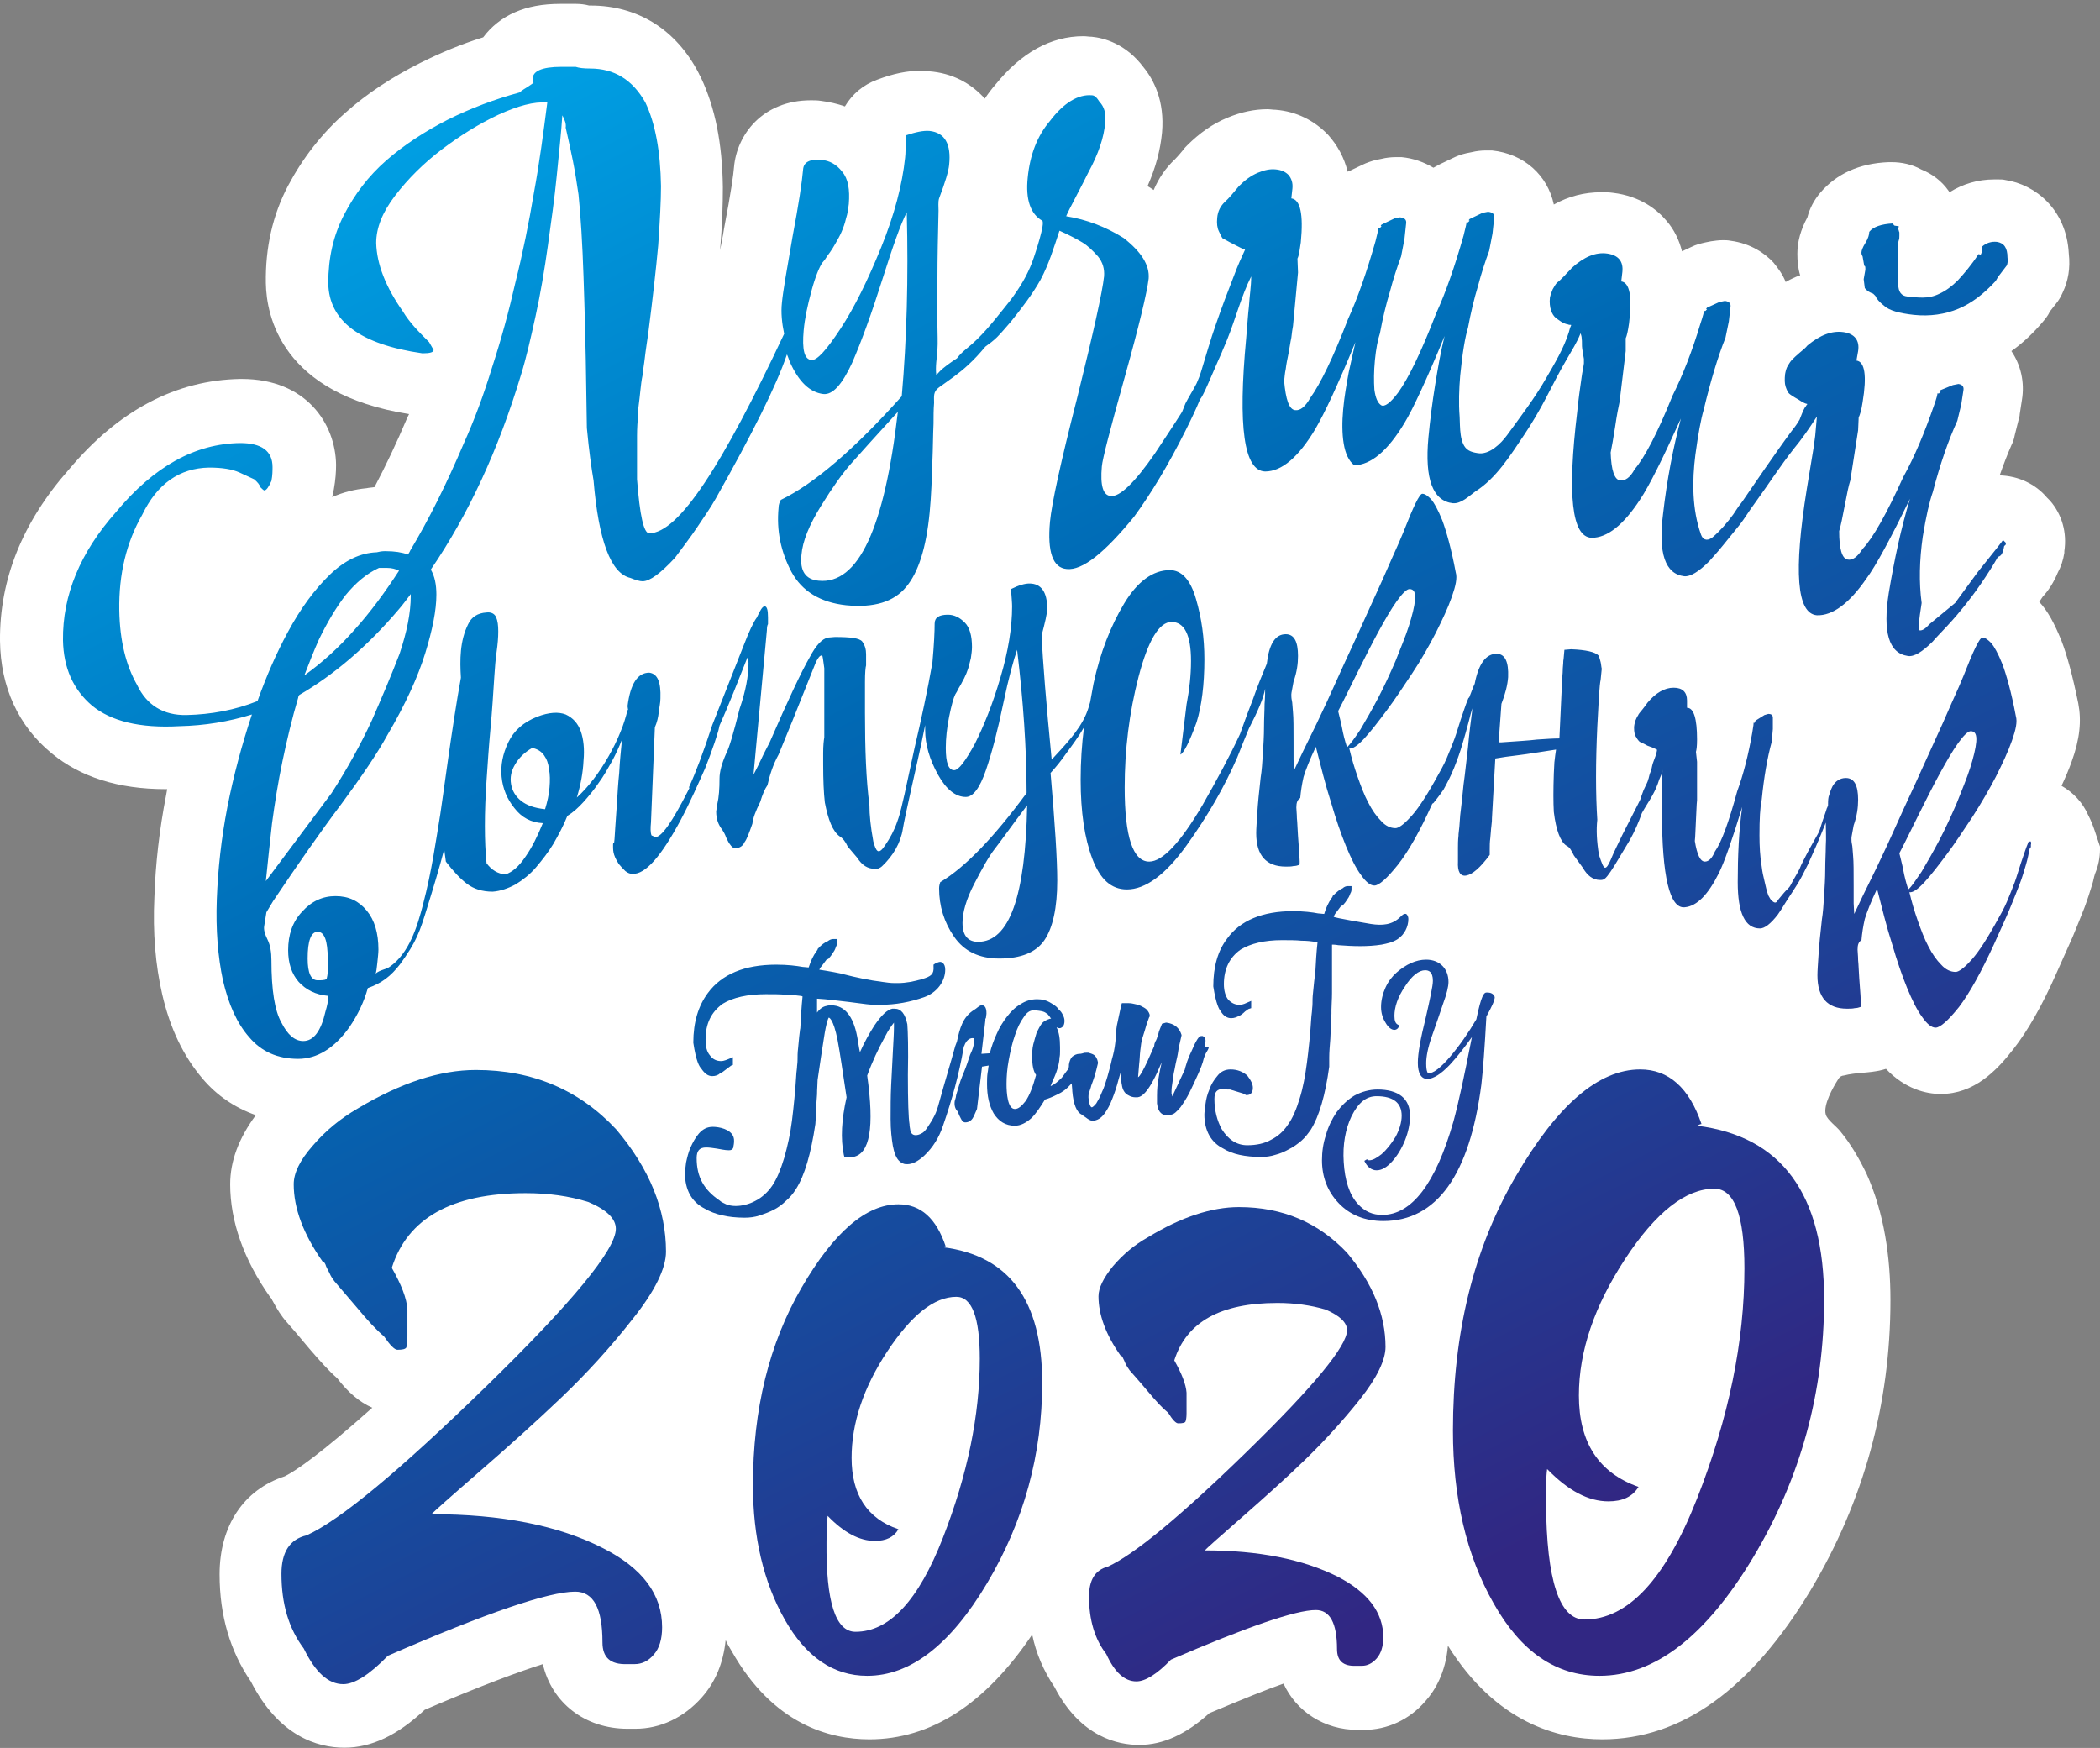 <svg width="519" height="432" viewBox="0 0 519 432" fill="none" xmlns="http://www.w3.org/2000/svg">
<rect x="0" y="0" width="519" height="432" fill="#808080" stroke="none"/>
<path d="M516.108 201.505C514.73 198.337 512.389 195.858 509.496 194.205C510.46 192.139 511.287 190.211 511.975 188.282C514.041 182.635 514.455 178.09 513.628 173.82C512.251 167.071 510.873 161.974 509.496 158.393C507.705 153.986 506.053 150.955 503.987 148.752C504.262 148.338 504.538 147.925 504.813 147.512C506.328 145.859 507.568 143.931 508.532 141.589C509.358 140.074 509.909 138.421 510.185 136.631V136.217C510.873 131.672 509.634 127.127 506.604 123.683L505.915 122.995C503.022 119.551 498.752 117.623 494.207 117.485C495.171 114.73 496.135 112.251 497.1 110.047C497.513 109.221 497.788 108.394 497.926 107.568L498.89 103.711C499.028 103.298 499.166 102.747 499.166 102.334L499.717 98.753C500.405 94.483 499.441 90.213 497.1 86.769C499.854 84.841 502.471 82.362 504.813 79.607C505.502 78.781 506.19 77.954 506.604 76.99L508.119 75.062C508.807 74.235 509.358 73.271 509.772 72.307C511.149 69.414 511.7 66.246 511.287 62.665C510.736 51.784 503.022 45.586 495.585 44.484C495.034 44.346 494.483 44.346 493.932 44.346C493.518 44.346 493.105 44.346 492.83 44.346C488.835 44.346 485.116 45.448 481.811 47.514C481.673 47.376 481.673 47.239 481.535 47.101C479.882 44.759 477.541 42.969 474.786 41.867C472.582 40.627 469.965 40.076 467.486 40.076C467.21 40.076 467.073 40.076 466.797 40.076C459.497 40.352 453.85 42.969 449.855 47.652C448.34 49.442 447.238 51.508 446.687 53.712C445.035 56.742 444.208 59.773 444.208 62.665C444.208 64.456 444.346 66.246 444.897 68.037C443.657 68.45 442.555 69.001 441.316 69.69C440.627 67.899 439.525 66.384 438.285 64.869C436.357 62.803 432.914 60.186 427.68 59.497C426.991 59.359 426.44 59.359 425.751 59.359C424.787 59.359 423.823 59.497 422.859 59.635L421.481 59.91C420.242 60.186 419.14 60.461 418.038 61.012L415.696 62.114C415.008 59.359 413.768 56.742 411.84 54.539C409.636 51.922 405.504 48.478 398.617 47.652C397.653 47.514 396.688 47.514 395.724 47.514C391.592 47.514 387.736 48.478 384.017 50.544C382.501 43.382 376.716 38.01 368.728 37.184C368.177 37.184 367.763 37.184 367.213 37.184C366.111 37.184 364.871 37.321 363.769 37.597L362.392 37.872C361.152 38.148 360.05 38.561 358.948 39.112L355.78 40.627C355.229 40.903 354.816 41.178 354.265 41.453C351.924 40.076 349.307 39.112 346.414 38.837C345.863 38.837 345.45 38.837 344.899 38.837C343.797 38.837 342.557 38.974 341.455 39.25L340.078 39.525C338.976 39.801 337.737 40.214 336.635 40.765L333.467 42.28C333.329 42.28 333.191 42.418 333.053 42.418C332.227 38.974 330.574 35.944 328.233 33.327C324.789 29.746 320.382 27.542 315.285 27.129C314.597 27.129 313.908 26.991 313.219 26.991C310.051 26.991 306.745 27.68 303.44 29.057C299.721 30.572 296.415 32.914 293.385 35.944C293.109 36.219 292.696 36.633 292.421 37.046C291.181 38.561 290.492 39.25 290.355 39.388C288.013 41.591 286.36 44.071 285.121 46.963C284.845 46.825 284.57 46.55 284.294 46.412C284.019 46.274 283.881 46.137 283.605 45.999C285.671 41.316 286.773 37.046 287.187 32.776C287.875 24.925 285.121 19.691 282.641 16.661C278.234 10.738 272.724 9.361 269.832 9.085C269.143 9.085 268.454 8.947 267.766 8.947C259.639 8.947 252.339 13.079 246.003 20.93C245.039 22.032 244.212 23.134 243.386 24.374C239.942 20.517 235.259 18.038 229.612 17.625C228.923 17.625 228.235 17.487 227.546 17.487C224.24 17.487 220.797 18.176 216.802 19.691C213.359 20.93 210.604 23.272 208.814 26.302C206.885 25.614 204.957 25.2 202.891 24.925C202.064 24.787 201.238 24.787 200.412 24.787C188.428 24.787 182.092 33.327 181.404 41.316C181.266 43.106 180.715 47.239 178.924 56.605C178.649 58.533 178.236 60.186 177.96 61.839C178.511 55.503 178.649 50.407 178.649 46.274C178.511 35.393 176.721 26.578 173.277 19.278C173.139 18.864 172.864 18.589 172.726 18.176C167.079 7.157 157.437 1.372 146.005 1.372H145.592C144.628 1.096 143.388 0.958 142.286 0.958H138.567C134.022 0.958 130.441 1.647 127.273 3.025C124.105 4.402 121.35 6.606 119.421 9.223C114.05 10.876 108.816 13.079 103.857 15.559C96.97 19.002 90.634 23.134 85.262 27.955C79.477 33.051 74.794 39.112 71.213 45.861C67.356 53.161 65.566 61.288 65.704 69.965C65.841 78.092 69.56 97.375 101.102 102.334C100.965 102.609 100.827 102.885 100.689 103.16C98.072 109.358 95.317 115.143 92.562 120.378C91.874 120.515 91.185 120.515 90.634 120.653C87.742 120.928 84.849 121.617 82.094 122.857C82.232 122.168 82.37 121.617 82.508 120.928C82.921 118.587 83.059 116.659 83.059 114.868C82.921 104.675 75.621 93.656 59.781 93.656H59.368C43.528 93.932 29.341 101.37 17.082 115.97C5.512 129.055 -0.135 143.242 0.002 158.393C0.14 169.826 4.548 179.467 12.812 186.216C19.837 192.001 29.203 195.032 40.911 195.032C41.048 195.032 41.186 195.032 41.324 195.032C41.186 195.583 41.186 195.996 41.048 196.547C39.396 205.087 38.431 213.489 38.156 221.753C37.743 230.568 38.431 238.557 40.084 245.719C42.013 254.121 45.318 261.008 50.001 266.518C53.583 270.788 58.128 273.818 63.224 275.608C58.954 281.393 56.888 287.041 56.888 292.688C56.888 301.779 60.194 311.283 66.805 320.649C66.943 320.787 66.943 320.787 67.081 320.924C67.219 321.062 67.219 321.338 67.356 321.475C68.458 323.541 69.56 325.332 70.938 326.847C72.04 328.087 73.83 330.153 76.447 333.321C79.064 336.351 81.268 338.83 83.334 340.621C85.951 344.064 88.844 346.544 92.012 347.921C79.202 359.353 73.141 363.485 70.387 364.863C60.194 368.169 54.271 377.122 54.271 389.105C54.271 399.297 56.888 408.113 61.985 415.55C68.872 429.049 78.376 431.941 85.125 431.941C91.736 431.941 98.21 428.911 104.959 422.575C119.421 416.377 128.512 413.071 134.159 411.281C136.363 420.785 144.49 427.258 155.096 427.258H157.024C163.222 427.258 169.007 424.503 173.415 419.545C176.858 415.688 178.787 410.867 179.338 405.358C179.751 406.322 180.302 407.148 180.853 408.113C191.045 426.156 204.957 429.875 214.874 429.875C230.025 429.875 243.524 421.198 255.094 403.98C256.058 408.664 257.986 413.071 260.603 416.928C267.077 429.462 276.443 431.253 281.539 431.253C287.462 431.253 293.109 428.636 298.894 423.402C307.434 419.82 313.219 417.479 317.214 416.101C320.382 422.988 327.268 427.534 335.533 427.534H337.048C342.833 427.534 348.342 425.054 352.337 420.371C354.678 417.754 357.295 413.347 357.846 406.735C369.692 425.743 384.981 429.875 396 429.875C415.559 429.875 432.776 417.479 447.514 392.961C460.599 371.061 467.21 346.957 467.21 321.338C467.21 310.732 465.695 299.85 461.288 290.071C459.497 286.352 457.431 282.771 454.814 279.603C453.85 278.363 451.646 276.848 451.233 275.471C450.544 273.129 453.023 268.722 454.263 266.793C454.401 266.518 454.539 266.38 454.814 266.105C455.09 265.967 455.365 265.829 455.64 265.829C458.808 265.003 461.839 265.278 465.144 264.452L466.109 264.176C470.792 269.135 476.026 270.374 479.607 270.374C487.871 270.374 493.381 264.727 497.651 259.218C501.094 254.81 504.675 248.612 508.256 240.485C509.772 237.042 511.149 234.012 512.251 231.532C513.353 228.915 514.317 226.436 515.143 224.37C515.97 222.166 516.521 220.375 517.072 218.585C517.347 217.758 517.485 216.794 517.76 215.968C518.587 214.04 519 211.973 519 209.907V209.219C518.036 206.464 517.347 203.847 516.108 201.505Z" fill="white"/>
<path d="M460.736 65.695C461.012 65.695 461.012 65.971 461.012 66.66L460.599 69.001L460.874 71.205C461.425 71.894 462.114 72.307 462.94 72.582L463.491 73.133C463.767 73.822 464.455 74.648 465.695 75.613C466.935 76.715 469.276 77.403 472.995 77.817C476.99 78.23 480.708 77.679 484.014 76.301C487.32 74.924 490.35 72.582 493.243 69.414L493.794 68.45L495.997 65.558C496.135 65.145 496.273 64.456 496.135 63.629C496.135 61.288 495.309 60.048 493.518 59.773C492.141 59.635 490.901 60.048 489.937 60.875V61.977L489.524 62.941L488.973 62.803C487.182 65.558 485.392 67.624 483.876 69.277C482.361 70.792 480.846 71.894 479.331 72.582C477.954 73.271 476.576 73.547 475.199 73.547C473.822 73.547 472.582 73.409 471.342 73.271C469.965 73.133 469.138 72.169 469.138 70.241C469.001 68.312 469.001 65.833 469.001 62.941L469.138 59.91C469.138 59.773 469.276 59.497 469.276 59.36C469.414 59.084 469.414 58.671 469.414 58.258C469.414 57.982 469.414 57.707 469.414 57.431C469.276 57.156 469.276 56.88 469.138 56.605L469.276 55.916L468.312 55.778C468.174 55.778 468.037 55.641 467.761 55.227C465.006 55.365 462.94 56.054 461.976 57.294C461.976 57.982 461.701 58.946 461.012 60.048C460.323 61.15 460.048 61.977 460.048 62.39C460.048 62.665 460.048 62.941 460.323 63.354L460.736 65.695Z" fill="url(#paint0_linear)"/>
<path d="M501.92 207.979H501.369C500.543 209.907 499.992 211.836 499.441 213.351C498.89 215.004 498.477 216.519 497.926 218.034C497.375 219.549 496.686 221.202 495.997 222.855C495.309 224.508 494.207 226.436 492.967 228.64C490.488 233.047 488.422 236.078 486.769 237.73C485.254 239.383 484.014 240.21 483.326 240.21C482.086 240.21 480.846 239.659 479.744 238.419C478.642 237.317 477.541 235.802 476.576 233.874C475.612 232.083 474.786 229.879 473.959 227.538C473.133 225.196 472.444 222.855 471.893 220.513C472.72 220.651 473.959 219.825 475.612 218.034C477.265 216.243 479.056 213.902 481.122 211.147C483.188 208.392 485.254 205.224 487.458 201.919C489.661 198.475 491.59 195.169 493.243 192.001C494.896 188.696 496.273 185.803 497.237 183.048C498.201 180.294 498.615 178.365 498.201 176.988C497.099 171.065 495.86 166.795 494.896 164.178C493.794 161.424 492.829 159.771 492.141 158.944C491.314 158.118 490.626 157.567 489.937 157.567C489.248 157.567 487.733 160.735 485.254 167.071C484.703 168.448 483.739 170.652 482.361 173.682C480.984 176.85 479.469 180.294 477.678 184.15C475.888 188.007 474.097 192.139 472.031 196.547C469.965 200.954 468.174 205.087 466.384 208.943C464.593 212.8 462.94 216.243 461.425 219.274C459.91 222.304 458.946 224.508 458.257 225.885L458.119 223.268V218.998C458.119 215.417 458.119 212.938 457.982 211.56C457.844 210.183 457.844 209.219 457.706 208.668C457.568 208.117 457.569 207.566 457.569 207.153C457.569 206.739 457.844 205.637 458.119 203.985C458.946 201.643 459.221 199.577 459.221 197.649C459.221 194.067 458.257 192.277 456.191 192.277C454.676 192.277 453.574 193.103 452.885 194.343C452.472 195.169 452.197 195.996 451.921 196.96C451.784 197.649 451.783 198.475 451.783 199.164C451.646 199.302 451.646 199.577 451.508 199.715C451.095 201.092 450.544 202.47 450.131 203.847C449.855 204.673 449.717 205.362 449.304 206.051C448.34 207.841 447.238 209.632 446.274 211.56C445.723 212.662 445.172 213.626 444.759 214.728C444.07 216.106 443.244 217.345 442.555 218.723C442.142 219.549 441.453 219.962 440.902 220.651C440.489 221.202 439.938 221.753 439.525 222.304C439.387 222.442 439.112 222.993 438.974 222.993C438.561 223.268 438.01 222.717 437.734 222.442C437.459 222.166 437.321 221.753 437.045 221.34C436.632 220.238 436.357 218.998 436.081 217.758C435.806 216.657 435.53 215.417 435.393 214.177C434.979 211.698 434.842 209.081 434.842 206.464C434.842 202.47 434.979 199.577 435.393 197.649C435.944 192.139 436.77 187.318 437.872 183.324L438.147 180.156V177.401C438.147 176.712 437.734 176.437 437.045 176.437L436.081 176.712L433.878 178.09C433.74 178.365 433.74 178.365 433.878 178.365L433.602 178.641H433.327C433.464 178.641 433.327 179.467 433.051 181.12C432.087 186.63 430.847 191.45 429.332 195.583C427.266 203.158 425.476 208.117 423.823 210.458C423.134 212.111 422.308 212.938 421.343 212.938C420.241 212.938 419.415 211.285 418.864 207.841C419.002 206.739 419.002 205.087 419.14 202.745C419.277 200.541 419.277 198.888 419.415 197.786V188.282L419.14 185.803C419.277 185.39 419.415 184.426 419.415 182.773C419.415 177.539 418.589 174.922 416.936 174.922V173.131C416.936 171.065 415.834 169.963 413.63 169.963C411.426 169.963 409.222 171.203 407.156 173.682C406.881 174.095 406.468 174.646 405.917 175.335C405.366 176.024 404.952 176.437 404.815 176.85C404.539 177.126 404.402 177.677 404.126 178.228C403.988 178.779 403.851 179.329 403.851 179.88C403.851 180.845 403.988 181.671 404.402 182.222C404.677 182.773 405.09 183.186 405.228 183.324C405.503 183.462 406.192 183.737 407.156 184.288C407.983 184.564 408.671 184.839 409.498 185.252C409.498 185.39 409.498 185.39 409.498 185.528C409.36 186.492 408.947 187.318 408.671 188.145C408.396 188.833 408.258 189.522 408.12 190.211C408.12 190.349 407.983 190.486 407.983 190.624C407.707 191.175 407.57 191.864 407.432 192.415C407.294 192.69 407.294 192.966 407.156 193.241C406.881 193.93 406.468 194.618 406.192 195.307C405.917 195.996 405.641 196.822 405.366 197.649C405.09 198.2 404.815 198.751 404.539 199.302C403.3 201.643 402.198 203.985 400.958 206.326C399.994 208.392 398.892 210.458 398.066 212.524C397.515 213.764 397.101 214.453 396.688 214.453C396.275 214.453 395.862 213.351 395.173 211.285C394.622 207.979 394.484 205.087 394.76 202.607C394.347 196.134 394.347 188.558 394.76 179.605L395.173 172.029C395.311 169.963 395.449 168.586 395.586 168.035L395.862 165.28C395.724 164.729 395.724 164.178 395.586 163.627C395.449 163.076 395.311 162.525 395.035 161.974C394.209 161.148 392.005 160.597 388.286 160.459L386.633 160.597C386.496 161.699 386.496 162.663 386.358 163.352C386.358 164.178 386.22 164.867 386.22 165.693C386.22 166.52 386.082 167.209 386.082 167.759L385.394 182.497C383.879 182.497 381.95 182.635 379.884 182.773C377.68 183.048 374.788 183.186 371.069 183.462H370.38L371.069 173.958C372.033 171.478 372.584 169.275 372.722 167.346C372.86 163.627 372.033 161.699 369.967 161.561C367.212 161.561 365.422 164.041 364.457 168.999C364.044 169.826 363.631 171.065 363.08 172.443H362.942C362.116 174.371 361.565 176.299 361.014 177.814C360.463 179.467 360.05 180.982 359.499 182.497C358.948 184.013 358.259 185.665 357.571 187.318C356.882 188.971 355.78 190.9 354.54 193.103C352.061 197.511 349.995 200.541 348.342 202.194C346.827 203.847 345.587 204.673 344.899 204.673C343.659 204.673 342.419 204.122 341.317 202.883C340.216 201.781 339.114 200.266 338.149 198.337C337.185 196.547 336.359 194.343 335.532 192.001C334.706 189.66 334.017 187.318 333.466 184.977C334.293 185.115 335.532 184.288 337.185 182.497C338.838 180.707 340.629 178.365 342.695 175.611C344.761 172.856 346.827 169.688 349.031 166.382C351.235 163.076 353.163 159.633 354.816 156.465C356.469 153.159 357.846 150.267 358.81 147.512C359.774 144.757 360.188 142.829 359.774 141.451C358.672 135.529 357.433 131.259 356.469 128.642C355.367 125.887 354.403 124.234 353.714 123.408C352.887 122.581 352.199 122.03 351.51 122.03C350.821 122.03 349.306 125.198 346.827 131.534C346.276 132.912 345.312 135.116 343.934 138.146C342.557 141.314 341.042 144.757 339.251 148.614C337.461 152.471 335.67 156.603 333.604 161.01C331.538 165.418 329.747 169.55 327.957 173.407C326.166 177.263 324.513 180.707 322.998 183.737C321.483 186.767 320.519 188.971 319.83 190.349L319.693 187.732V183.462C319.693 179.88 319.693 177.401 319.555 176.024C319.417 174.646 319.417 173.682 319.279 173.131C319.142 172.58 319.142 172.029 319.142 171.616C319.142 171.203 319.417 170.101 319.693 168.448C320.519 166.107 320.794 164.041 320.794 162.112C320.794 158.531 319.83 156.74 317.764 156.74C315.147 156.74 313.632 159.22 313.081 164.041C312.117 166.382 310.877 169.275 309.638 172.856C308.674 175.335 307.572 178.228 306.47 181.396C303.853 187.043 300.685 192.828 297.241 198.888C291.732 208.255 287.324 212.938 284.018 212.938C280.024 212.938 277.958 206.877 277.958 194.618C277.958 185.39 279.06 176.162 281.401 167.209C283.743 158.256 286.498 153.71 289.528 153.71C292.696 153.71 294.349 156.878 294.349 163.352C294.349 166.933 293.936 170.514 293.247 174.095L291.732 186.492C292.558 186.079 293.936 183.462 295.726 178.503C296.966 174.509 297.654 169.275 297.654 162.939C297.654 157.705 296.966 152.746 295.588 148.063C294.211 143.242 292.007 140.901 289.115 140.901C284.983 140.901 281.126 143.655 277.82 149.165C274.514 154.674 271.897 161.286 270.245 168.999C269.969 170.514 269.694 172.029 269.418 173.545C269.143 174.509 268.867 175.473 268.454 176.437C266.663 180.707 262.944 184.426 259.914 187.732C258.537 173.545 257.71 163.352 257.435 157.016C258.261 153.848 258.812 151.644 258.812 150.404C258.812 146.272 257.297 144.206 254.405 144.206C253.303 144.206 251.788 144.619 249.859 145.584C249.997 147.512 250.135 149.027 250.135 149.854C250.135 155.088 249.171 161.01 247.242 167.484C245.314 174.095 243.11 179.467 240.906 183.875C238.565 188.145 236.912 190.349 235.81 190.349C234.433 190.349 233.744 188.558 233.744 184.839C233.744 182.497 234.019 179.88 234.57 177.126C235.121 174.371 235.672 172.443 236.085 171.616L236.499 170.927C236.774 170.377 237.05 169.826 237.325 169.412C237.601 168.999 237.876 168.31 238.289 167.622C238.702 166.795 238.978 166.107 239.253 165.28C239.529 164.454 239.667 163.627 239.942 162.663C240.08 161.699 240.218 160.735 240.218 159.908C240.218 157.154 239.667 155.088 238.427 153.848C237.187 152.608 235.81 151.92 234.295 151.92C232.091 151.92 230.989 152.608 230.989 154.123C230.989 156.052 230.851 159.22 230.438 163.765C229.199 170.79 227.683 177.814 226.031 184.839C225.204 188.696 224.378 192.415 223.551 196.271C223 198.475 222.587 200.817 221.761 203.02C221.072 205.087 219.97 207.153 218.73 208.943C217.078 211.423 216.527 210.458 215.838 207.979C215.149 204.26 214.874 201.368 214.874 199.026C214.047 192.69 213.772 185.115 213.772 176.162V168.586C213.772 166.244 213.91 164.867 214.047 164.454V161.699C214.047 160.459 213.772 159.495 213.083 158.531C212.394 157.705 210.191 157.429 206.334 157.429L204.681 157.567C203.166 157.842 201.651 159.495 200.136 162.388C198.07 165.969 194.764 172.994 190.219 183.462C189.668 184.564 188.841 186.079 188.015 187.869C187.188 189.66 186.5 190.9 186.224 191.45L189.53 155.776C189.53 154.95 189.668 154.399 189.805 154.261V152.608C189.805 150.68 189.53 149.854 188.979 149.854C188.428 149.854 187.877 150.818 187.051 152.608C186.224 153.71 185.122 156.052 183.745 159.633L176.032 179.192C173.828 185.941 171.899 191.037 170.247 194.618C170.247 194.618 170.384 194.618 170.384 194.756C170.247 195.032 170.109 195.307 169.971 195.583C166.114 203.158 163.497 206.877 161.982 206.877L161.018 206.464C160.743 205.775 160.743 204.673 160.88 203.296L161.845 179.743C162.396 178.503 162.671 177.263 162.809 176.024C162.946 174.784 163.222 173.682 163.222 172.58C163.36 168.586 162.533 166.52 160.467 166.244C157.575 166.244 155.784 168.999 155.095 174.509L155.233 175.473H155.095C154.682 177.126 154.131 179.054 153.305 180.982C152.478 183.048 151.514 184.977 150.412 186.905C149.31 188.833 148.071 190.762 146.693 192.552C145.316 194.343 143.939 195.858 142.561 197.098C143.525 193.93 144.076 190.9 144.214 188.007C144.49 185.115 144.214 182.635 143.525 180.707C142.837 178.779 141.597 177.401 139.806 176.575C138.016 175.886 135.674 176.024 132.782 177.126C129.338 178.503 126.997 180.569 125.619 183.462C124.242 186.354 123.691 189.109 123.967 192.001C124.242 194.894 125.344 197.511 127.135 199.715C128.925 202.056 131.267 203.296 134.159 203.434C132.92 206.464 131.542 209.356 129.889 211.698C128.236 214.177 126.584 215.555 124.931 216.106C123.002 215.968 121.487 215.004 120.248 213.351C119.972 210.734 119.834 207.566 119.834 204.122C119.834 200.541 119.972 196.822 120.248 192.828C120.523 188.833 120.799 184.564 121.212 180.156C121.625 175.748 121.9 171.341 122.176 167.071C122.314 165.005 122.451 163.076 122.727 161.148C123.002 159.22 123.14 157.567 123.14 156.052C123.14 154.537 123.002 153.435 122.589 152.471C122.176 151.644 121.35 151.231 120.248 151.369C118.044 151.506 116.529 152.471 115.702 154.261C113.636 158.393 113.636 163.076 113.912 167.484C111.846 178.641 109.229 198.751 108.815 201.23C107.713 207.841 106.749 215.141 104.545 223.543C103.168 228.915 101.102 235.664 96.281 238.97C95.317 239.659 93.94 239.659 92.838 240.623C92.975 240.348 93.113 239.383 93.251 238.006C93.389 236.629 93.526 235.527 93.526 234.7C93.526 230.568 92.562 227.4 90.634 225.059C88.706 222.717 86.226 221.477 82.921 221.477C79.753 221.477 76.998 222.717 74.656 225.334C72.315 227.813 71.213 230.981 71.213 234.838C71.213 238.006 72.039 240.623 73.83 242.689C75.621 244.617 77.962 245.857 81.13 246.133C81.13 247.372 80.855 248.612 80.441 249.989C79.339 254.81 77.549 257.289 74.932 257.289C72.866 257.289 71.075 255.774 69.56 252.744C67.907 249.851 67.081 244.755 67.081 237.317C67.081 235.389 66.805 233.598 66.117 232.221C65.428 230.844 65.152 229.742 65.29 228.915L65.841 225.472L67.494 222.717C73.692 213.489 79.339 205.362 84.436 198.613C89.394 191.864 93.251 186.216 95.73 181.671C100.276 173.958 103.306 167.209 105.096 161.424C106.887 155.639 107.851 150.818 107.851 146.961C107.851 144.482 107.438 142.416 106.474 140.763C115.702 127.264 123.14 111.287 128.787 92.554C130.027 88.56 131.129 83.739 132.369 78.092C133.608 72.445 134.572 66.66 135.399 60.737C136.225 54.814 137.052 49.029 137.603 43.382C138.154 37.735 138.705 32.776 138.98 28.506C139.669 29.746 139.944 30.71 139.806 31.536C140.495 34.429 141.046 37.184 141.597 39.801C142.148 42.556 142.561 45.31 142.974 48.065C143.525 53.437 143.939 60.186 144.214 68.312C144.49 76.439 144.765 85.943 144.903 97.1L145.041 105.777C145.316 108.67 145.591 111.149 145.867 113.215C146.142 115.281 146.418 117.21 146.693 118.725C147.933 133.6 150.963 141.727 155.784 142.829C157.161 143.38 158.126 143.655 158.814 143.655C160.605 143.655 163.222 141.727 166.803 137.87C168.731 135.253 170.66 132.774 172.313 130.295C173.966 127.815 175.618 125.474 176.858 123.27C185.949 107.155 191.872 95.309 194.489 87.596C194.764 88.147 194.902 88.698 195.177 89.386C197.381 94.345 200.136 96.962 203.442 97.375C205.783 97.651 208.125 95.034 210.604 89.662C212.945 84.29 215.425 77.403 218.042 69.139C220.659 60.875 222.587 55.365 224.102 52.473C224.515 68.726 224.102 83.877 222.863 97.926C211.155 111.011 201.238 119.551 192.973 123.546C192.698 124.096 192.422 124.647 192.422 125.474C191.872 131.121 192.973 136.355 195.59 141.314C198.207 146.135 202.753 148.889 209.089 149.578C215.976 150.267 220.934 148.752 223.965 145.033C226.995 141.451 228.923 135.253 229.75 126.714C230.163 122.444 230.3 118.174 230.438 113.904C230.576 110.874 230.576 107.706 230.714 104.675C230.714 103.023 230.714 101.232 230.851 99.579C230.851 97.926 230.576 96.824 232.091 95.722C234.57 93.932 237.05 92.279 239.253 90.213C240.769 88.835 242.146 87.32 243.523 85.668C244.488 84.979 245.589 84.152 246.416 83.326C247.655 82.086 248.757 80.709 249.859 79.469C252.476 76.164 255.093 72.858 257.159 69.139C259.225 65.282 260.465 61.15 261.843 57.018C264.322 58.12 266.112 59.084 267.49 59.91C268.867 60.737 270.107 61.977 271.346 63.354C272.586 64.869 272.999 66.522 272.862 68.312C272.448 72.169 270.245 82.086 266.25 98.202C262.118 114.317 259.914 124.51 259.501 128.917C258.812 136.355 260.19 140.35 263.633 140.625C267.49 141.038 272.999 136.631 280.299 127.678C284.432 122.03 288.701 115.006 292.971 106.466C294.486 103.436 295.726 100.819 296.553 98.753C297.103 98.064 297.517 97.1 297.93 96.273C299.307 93.243 300.547 90.213 301.924 87.183C302.338 86.081 302.888 84.979 303.302 83.877C305.368 78.781 306.745 73.271 309.224 68.312C309.224 70.792 308.811 73.133 308.674 75.613C308.398 77.954 308.26 80.571 307.985 83.602C305.919 105.502 307.434 116.383 312.668 116.521C316.8 116.521 320.932 112.94 325.064 106.053C326.166 104.124 327.544 101.507 329.196 97.926C330.849 94.345 332.778 89.937 334.981 84.566C334.568 86.494 334.017 88.973 333.329 92.004C332.778 95.034 332.227 98.064 331.951 101.232C331.676 104.262 331.676 107.155 332.089 109.634C332.502 112.113 333.329 113.904 334.706 115.006C338.838 114.868 342.97 111.425 347.102 104.538C348.204 102.747 349.582 99.992 351.235 96.411C352.887 92.83 354.816 88.422 357.02 83.05C356.055 86.907 355.367 90.902 354.678 95.171C353.989 99.441 353.438 103.711 353.025 108.119C352.061 118.449 354.127 123.821 359.086 124.372C361.152 124.51 363.08 122.581 364.595 121.479C369.829 118.174 373.273 112.526 376.716 107.43C378.645 104.538 380.435 101.507 382.088 98.339C383.741 95.171 385.394 91.866 387.184 88.835C388.424 86.632 389.801 84.566 390.628 82.362C390.765 82.775 390.903 83.188 390.903 83.602C391.041 84.428 390.903 85.392 391.041 86.219C391.179 87.183 391.316 87.871 391.454 88.698C391.454 88.973 391.454 89.386 391.454 89.8C391.316 90.902 391.041 92.004 390.903 93.105C390.49 95.998 390.077 98.89 389.801 101.783C387.322 122.306 388.424 132.774 393.383 132.912C397.239 132.912 401.234 129.744 405.366 123.408C407.57 120.102 410.875 113.491 415.421 103.436C413.492 110.736 411.977 118.587 411.013 126.989C409.773 136.768 411.564 141.865 416.247 142.416C417.762 142.553 419.828 141.314 422.445 138.697C422.996 138.008 424.236 136.768 425.889 134.702C427.542 132.636 428.919 130.983 430.021 129.606C431.123 128.229 432.225 126.3 433.878 124.096C437.459 119.138 439.8 115.419 443.244 111.011C445.31 108.532 447.1 105.915 448.891 103.16L449.029 103.023C448.891 104.538 448.753 106.191 448.616 107.706C448.478 108.67 448.34 109.772 448.202 110.736C447.651 114.042 447.1 117.347 446.549 120.791C443.244 141.314 444.07 151.644 449.029 152.057C452.885 152.195 457.018 149.165 461.287 142.967C463.629 139.799 467.21 133.187 472.031 123.27C469.827 130.57 468.174 138.284 466.797 146.548C465.282 156.189 466.797 161.424 471.48 162.112C472.995 162.388 475.061 161.148 477.678 158.531C478.229 157.842 479.469 156.603 481.259 154.674C483.05 152.746 484.427 151.093 485.529 149.716C486.631 148.338 488.009 146.548 489.524 144.344C491.039 142.14 492.554 139.799 493.794 137.595C494.62 137.457 495.033 136.631 495.309 134.978L495.722 134.565V134.151L495.033 133.463C494.896 133.738 492.829 136.355 488.835 141.314L483.188 149.027L476.852 154.261C475.888 155.363 475.061 155.914 474.373 155.776C473.959 155.776 474.235 153.435 474.923 149.027C474.235 143.931 474.373 138.421 475.199 132.636C476.025 127.54 476.852 123.959 477.678 121.617C479.469 114.73 481.535 108.808 483.739 103.987L484.703 99.992L485.254 96.411C485.392 95.585 484.978 95.034 484.014 94.896L482.637 95.171L479.607 96.411C479.331 96.687 479.331 96.824 479.607 96.824L479.193 97.237H478.78C478.918 97.237 478.642 98.339 477.954 100.268C475.612 107.017 473.133 112.94 470.378 117.898C466.246 126.989 462.94 132.912 460.323 135.666C459.084 137.595 457.844 138.559 456.604 138.284C455.227 138.008 454.538 135.666 454.538 131.259C454.951 129.881 455.365 127.815 455.916 124.923C456.467 122.03 456.88 119.964 457.293 118.725L459.221 106.328L459.359 103.16C459.635 102.609 460.048 101.37 460.323 99.441C461.425 92.83 460.874 89.386 458.808 89.111L459.221 86.769C459.635 84.152 458.395 82.5 455.64 82.086C452.748 81.673 449.855 82.775 446.687 85.392C446.274 85.943 445.585 86.494 444.759 87.183C443.932 87.871 443.381 88.422 442.968 88.835C442.555 89.249 442.28 89.662 441.866 90.351C441.453 91.039 441.315 91.728 441.178 92.417C441.04 93.656 441.04 94.758 441.315 95.585C441.591 96.411 441.866 96.962 442.142 97.237C442.417 97.513 443.244 98.064 444.483 98.753C445.31 99.304 445.998 99.717 446.687 99.855C446.412 100.13 446.274 100.543 445.998 100.819C445.448 101.783 445.172 102.747 444.759 103.711C444.208 104.675 443.519 105.64 442.831 106.466C440.489 109.634 438.285 112.802 436.081 115.97C434.566 118.174 433.051 120.378 431.536 122.581C430.985 123.408 430.434 124.234 429.745 125.061C429.332 125.749 428.781 126.438 428.368 127.127C426.853 129.193 425.2 131.121 423.272 132.774C423.134 132.912 422.996 132.912 422.858 133.049C421.757 133.738 420.792 133.325 420.379 132.085C418.175 125.887 418.175 118.862 419.002 112.389C419.691 107.292 420.379 103.573 421.068 101.232C422.721 94.345 424.511 88.285 426.44 83.464L427.266 79.469L427.679 75.888C427.817 75.062 427.404 74.511 426.302 74.373L424.925 74.648L421.894 76.026C421.619 76.301 421.619 76.439 421.894 76.439L421.481 76.852H421.068C421.206 76.852 420.93 77.954 420.241 80.02C418.175 86.907 415.834 92.83 413.355 97.788C409.636 107.017 406.468 113.077 403.988 115.97C402.886 118.036 401.647 118.862 400.407 118.725C399.03 118.587 398.203 116.245 398.066 111.838C398.341 110.46 398.754 108.257 399.167 105.502C399.581 102.609 399.994 100.543 400.269 99.304L401.785 86.769V83.602C402.06 83.05 402.335 81.811 402.611 79.882C403.437 73.271 402.749 69.828 400.683 69.552L400.958 67.211C401.234 64.594 399.994 63.078 397.239 62.665C394.347 62.252 391.454 63.492 388.424 66.246C388.011 66.797 387.322 67.348 386.633 68.175C385.807 69.001 385.256 69.552 384.843 69.828C384.43 70.241 384.154 70.792 383.741 71.481C383.465 72.169 383.19 72.858 383.052 73.547C382.914 74.786 383.052 75.888 383.328 76.715C383.603 77.541 384.016 78.092 384.292 78.367C385.118 79.056 386.358 80.02 387.46 80.158C387.735 80.296 388.011 80.296 388.286 80.296C388.286 80.296 388.286 80.296 388.286 80.433C388.011 80.984 387.873 81.535 387.735 82.086C386.496 86.081 384.154 89.937 382.088 93.519C379.333 98.339 375.752 103.023 372.446 107.568C370.931 109.634 368.039 112.526 365.146 111.976C364.32 111.838 363.631 111.7 362.942 111.287C360.601 109.909 360.876 105.364 360.739 103.023C360.463 99.579 360.601 96.136 360.876 92.83C361.427 87.183 362.116 83.188 362.805 80.984C363.493 77.266 364.32 73.822 365.284 70.654C366.11 67.486 367.075 64.594 368.039 61.977L368.865 57.707L369.278 53.85C369.416 52.886 368.865 52.473 367.763 52.335L366.386 52.61L363.218 54.126C362.942 54.401 362.942 54.539 363.218 54.539L362.805 54.952H362.391C362.529 54.952 362.254 56.054 361.703 58.258C359.499 65.971 357.295 72.307 354.954 77.403C351.235 87.045 348.067 93.519 345.587 96.962C343.659 99.579 342.144 100.681 341.317 100.13C340.491 99.579 339.94 98.339 339.665 96.273C339.527 94.207 339.527 91.866 339.802 88.973C340.078 86.219 340.491 84.015 341.042 82.362C341.731 78.643 342.557 75.199 343.521 72.031C344.348 68.864 345.312 65.971 346.276 63.354L347.102 59.084L347.516 55.227C347.653 54.263 347.102 53.85 346.001 53.712L344.623 53.988L341.455 55.503C341.18 55.778 341.18 55.916 341.455 55.916L341.042 56.329H340.629C340.767 56.329 340.491 57.431 339.94 59.635C337.736 67.348 335.532 73.684 333.191 78.781C329.472 88.422 326.304 94.896 323.825 98.339C322.585 100.543 321.345 101.507 320.106 101.37C318.591 101.232 317.764 98.753 317.351 94.07C317.489 93.381 317.489 92.417 317.764 91.177C317.902 89.937 318.177 88.698 318.453 87.32C318.728 85.943 318.866 84.703 319.142 83.464C319.279 82.224 319.417 81.26 319.555 80.571L320.794 67.348L320.657 63.905C321.07 63.078 321.208 61.701 321.483 59.91C322.172 52.886 321.345 49.305 319.142 49.029L319.417 46.55C319.555 45.172 319.142 44.071 318.453 43.244C317.626 42.418 316.662 42.005 315.285 41.867C313.908 41.729 312.53 42.005 310.877 42.693C309.224 43.382 307.709 44.484 306.194 45.999C304.817 47.652 303.715 49.029 302.613 49.993C301.649 50.958 300.96 52.197 300.822 53.85C300.685 55.227 300.822 56.329 301.236 57.156C301.649 57.982 301.924 58.671 302.2 58.946C302.613 59.084 303.439 59.635 304.817 60.324C306.194 61.012 307.158 61.563 307.709 61.701C306.883 63.492 305.919 65.558 304.955 68.175C303.439 72.031 301.924 76.026 300.547 80.02C299.17 83.877 298.068 87.871 296.828 91.866C296.553 92.83 296.139 93.794 295.726 94.758C294.9 96.411 293.798 98.064 292.971 99.717C292.696 100.406 292.42 101.094 292.145 101.783C290.079 105.089 287.737 108.532 285.396 112.113C280.437 119.276 276.718 122.857 274.514 122.581C272.586 122.444 271.897 119.964 272.311 115.281C272.448 113.491 274.377 106.053 277.958 93.243C281.539 80.433 283.467 72.307 283.881 68.864C284.156 65.558 282.09 62.252 277.682 58.809C273.275 56.054 268.592 54.263 263.495 53.437C263.771 52.748 264.597 51.095 265.975 48.478C267.352 45.861 268.316 43.933 269.005 42.556C271.484 38.01 272.862 33.878 273.137 30.297C273.413 28.093 272.862 26.302 271.76 25.201C271.071 24.099 270.52 23.548 269.831 23.548C266.526 23.272 262.944 25.338 259.501 29.884C256.333 33.602 254.542 38.286 253.991 43.933C253.44 49.305 254.68 52.886 257.573 54.539C258.399 55.09 255.782 62.803 255.507 63.629C254.405 66.935 252.752 69.965 250.686 72.858C249.859 74.097 248.895 75.199 247.931 76.439C245.176 79.882 242.421 83.326 238.978 86.081C238.152 86.769 237.187 87.596 236.499 88.56C236.085 88.835 235.672 89.111 235.259 89.386C234.433 89.937 233.744 90.488 233.055 91.039C232.367 91.59 231.953 92.141 231.402 92.692C231.127 90.626 231.54 88.56 231.678 86.494C231.816 84.566 231.678 82.499 231.678 80.571C231.678 76.852 231.678 72.996 231.678 69.277C231.678 63.492 231.816 57.844 231.953 52.059C231.953 51.233 231.816 49.856 232.091 49.029C233.606 45.035 234.433 42.28 234.57 40.765C235.121 35.531 233.468 32.776 229.75 32.363C228.234 32.225 226.306 32.638 223.827 33.465C223.827 36.082 223.827 37.872 223.689 38.974C223 45.586 221.072 53.024 217.766 61.15C214.461 69.277 211.155 76.026 207.711 81.26C204.268 86.494 201.926 89.111 200.549 88.973C198.758 88.835 198.207 86.356 198.621 81.673C198.896 78.643 199.585 75.475 200.549 71.894C201.513 68.312 202.477 66.109 203.166 65.007L203.855 64.18C204.268 63.492 204.681 62.941 205.094 62.39C205.508 61.839 205.921 61.15 206.472 60.186C207.023 59.222 207.574 58.258 207.987 57.294C208.4 56.329 208.813 55.227 209.089 53.988C209.502 52.748 209.64 51.508 209.777 50.407C210.053 46.825 209.64 44.208 208.125 42.418C206.747 40.627 204.957 39.663 203.028 39.525C200.136 39.25 198.621 40.076 198.483 41.867C198.207 45.035 197.381 50.544 195.866 58.533C194.489 66.522 193.524 71.894 193.249 74.786C192.973 77.266 193.249 79.882 193.8 82.5C178.373 115.281 167.767 131.672 160.467 131.81C159.09 131.81 158.126 127.402 157.437 118.449V114.455C157.437 111.838 157.437 109.634 157.437 107.706C157.437 105.777 157.575 103.987 157.712 102.334C157.712 101.921 157.712 101.094 157.85 100.13C157.988 99.028 158.126 97.926 158.263 96.549C158.401 95.309 158.539 93.932 158.814 92.692C158.952 91.453 159.09 90.351 159.228 89.524C159.641 85.943 160.054 83.602 160.192 82.5C161.294 73.96 162.12 66.66 162.671 60.599C163.084 54.539 163.36 49.718 163.36 45.999C163.222 37.459 161.982 30.572 159.503 25.338C156.335 19.691 151.79 16.936 145.867 16.936C144.214 16.936 143.112 16.798 142.286 16.523H138.705C133.884 16.523 131.542 17.625 131.68 19.553C131.68 19.966 131.818 20.242 131.818 20.38C131.955 20.38 131.818 20.517 131.404 20.793C130.991 21.068 130.578 21.344 130.165 21.619C129.752 21.895 129.201 22.17 128.374 22.859C122.314 24.512 116.391 26.716 110.606 29.608C104.959 32.501 99.862 35.806 95.455 39.663C91.047 43.52 87.604 48.065 84.987 53.161C82.37 58.258 81.13 63.767 81.13 69.965C81.268 79.332 88.981 85.117 104.408 87.32C106.336 87.32 107.163 87.045 107.163 86.494L106.061 84.566C104.821 83.326 103.581 82.086 102.479 80.847C101.378 79.607 100.413 78.367 99.587 76.99C95.317 70.93 93.113 65.282 92.975 60.048C92.975 56.329 94.491 52.473 97.659 48.34C100.827 44.208 104.683 40.352 109.229 36.908C113.774 33.465 118.457 30.572 123.14 28.368C127.961 26.165 131.955 25.063 135.261 25.338C134.297 32.776 133.333 40.214 131.955 47.652C130.716 55.09 129.201 62.528 127.41 69.69C125.757 76.99 123.829 84.015 121.625 90.764C119.559 97.513 117.217 103.849 114.6 109.634C110.33 119.689 105.923 128.504 101.378 136.08C101.24 136.493 100.964 136.768 100.827 137.044C99.311 136.493 97.521 136.217 95.317 136.217H95.042C94.353 136.217 93.664 136.355 93.113 136.493C89.119 136.631 85.262 138.421 81.543 142.002C77.824 145.584 74.243 150.404 71.075 156.327C68.32 161.424 65.841 167.071 63.637 173.269C58.128 175.473 52.205 176.575 46.145 176.712C40.359 176.85 36.227 174.233 33.886 169.275C31.131 164.454 29.616 158.393 29.478 150.818C29.34 141.865 31.269 134.014 35.125 127.264C38.844 119.551 44.354 115.694 51.654 115.557C54.96 115.557 57.439 115.97 59.23 116.796L62.811 118.449C63.637 119.138 64.188 119.827 64.326 120.378C64.739 120.791 65.015 121.066 65.29 121.204C65.841 121.204 66.392 120.378 67.081 118.862C67.356 117.485 67.356 116.245 67.356 115.419C67.356 111.425 64.601 109.496 59.367 109.496C48.211 109.634 38.018 115.281 28.652 126.576C19.837 136.493 15.429 147.099 15.567 158.256C15.704 165.005 18.046 170.377 22.729 174.371C27.412 178.228 34.575 180.018 44.354 179.467C50.552 179.33 56.475 178.365 62.26 176.575C59.781 184.013 57.715 191.726 56.199 199.439C54.684 207.29 53.858 214.866 53.582 222.304C53.307 229.742 53.858 236.491 55.097 242.276C56.475 248.199 58.541 252.882 61.571 256.325C64.601 259.906 68.596 261.697 73.692 261.697C78.375 261.697 82.645 259.08 86.364 253.846C88.43 250.816 89.945 247.648 90.909 244.204C94.353 242.965 96.557 241.312 98.898 238.281C102.893 232.772 103.719 230.43 105.647 224.094C106.887 220.1 108.54 214.728 109.78 209.907C109.917 210.872 110.055 211.973 110.193 212.938C111.983 215.279 113.774 217.207 115.427 218.447C117.08 219.687 119.146 220.375 121.763 220.375C123.691 220.238 125.619 219.549 127.41 218.585C129.201 217.483 130.991 216.106 132.506 214.315C134.021 212.524 135.537 210.596 136.776 208.53C138.016 206.326 139.256 204.122 140.22 201.643C141.597 200.817 142.974 199.577 144.214 198.2C145.454 196.822 146.831 195.169 147.933 193.517C149.173 191.864 150.137 190.073 151.239 188.145C152.203 186.354 153.029 184.564 153.718 182.773C153.443 185.528 153.167 188.282 153.029 191.037C152.754 193.654 152.616 196.134 152.478 198.475C152.341 200.679 152.203 202.607 152.065 204.398C151.927 206.051 151.927 207.29 151.79 208.117V208.392C151.514 208.255 151.514 208.392 151.514 209.081C151.514 209.77 151.514 210.458 151.79 211.285C152.065 212.111 152.478 212.8 152.892 213.489C153.443 214.177 153.993 214.728 154.544 215.279C155.233 215.83 155.784 215.968 156.335 215.968C159.503 216.106 163.36 211.698 168.181 202.745C170.66 198.062 172.588 193.654 174.241 189.935C175.067 187.869 175.894 185.665 176.583 183.599C176.996 182.222 177.547 180.845 177.822 179.33C180.164 174.095 182.368 168.448 184.709 162.525C184.847 162.801 184.985 163.214 184.985 163.903C184.985 167.071 184.296 170.79 182.781 175.197C181.266 181.258 180.164 184.977 179.475 186.216C178.373 188.696 177.822 190.762 177.822 192.415C177.822 194.894 177.684 196.96 177.271 198.751L176.996 200.541C176.996 202.47 177.547 203.847 178.511 205.087C178.786 205.5 179.2 206.188 179.475 207.015C179.888 207.841 180.164 208.392 180.301 208.53C180.852 209.356 181.266 209.632 181.679 209.632C182.781 209.632 183.607 209.081 184.02 208.117C184.571 207.428 185.122 205.913 185.949 203.571C186.087 202.194 186.775 200.403 187.877 198.2C188.428 196.409 188.979 195.032 189.668 194.067C190.219 191.588 191.045 188.971 192.422 186.492L195.866 178.09L201.651 163.627C202.202 162.525 202.615 161.974 203.166 161.974C203.304 161.974 203.442 163.076 203.717 165.142V182.222C203.579 183.048 203.442 184.288 203.442 186.079V188.833C203.442 192.828 203.579 195.996 203.855 198.337C204.681 202.607 205.783 205.5 207.574 206.739C208.262 207.153 208.951 207.979 209.502 209.219L211.844 211.973C213.083 213.902 214.461 214.728 216.251 214.728H216.527C216.664 214.728 216.94 214.728 217.215 214.59C217.491 214.453 217.766 214.315 218.042 214.04C220.659 211.56 222.587 208.392 223.138 204.811C223.551 202.056 226.995 187.181 227.683 183.875C227.959 182.36 228.372 180.707 228.648 179.192C228.648 179.605 228.648 180.018 228.648 180.431C228.648 184.013 229.75 187.732 231.816 191.45C233.882 195.169 236.223 196.96 238.702 196.96C240.493 196.96 242.146 194.756 243.661 190.349C245.176 185.941 246.554 180.569 247.931 173.958C249.308 167.346 250.548 162.939 251.374 160.597C252.89 173.269 253.716 184.977 253.716 195.996C245.589 207.015 238.565 214.315 232.367 218.034C232.229 218.447 232.091 218.998 232.091 219.549C232.091 223.957 233.331 227.951 235.81 231.532C238.289 235.113 242.008 236.904 246.967 236.904C252.339 236.904 256.057 235.389 258.124 232.359C260.19 229.328 261.292 224.37 261.292 217.621C261.292 212.524 260.741 203.709 259.639 191.037C261.016 189.522 262.256 188.007 263.495 186.216C265.01 184.15 266.663 181.947 267.903 179.743C267.352 184.013 267.077 188.282 267.077 192.69C267.077 200.679 268.041 207.153 269.969 212.249C271.897 217.345 274.652 219.825 278.509 219.825C283.054 219.825 288.013 216.243 293.247 208.943C298.481 201.643 302.613 194.481 305.781 187.181C306.883 184.426 307.847 181.947 308.674 180.018C310.877 175.748 312.255 172.58 312.668 170.239C312.668 171.065 312.668 172.305 312.53 173.958C312.53 175.611 312.392 177.539 312.392 179.743C312.392 181.809 312.255 184.013 312.117 186.216C311.979 188.42 311.841 190.486 311.566 192.139C311.153 195.72 310.877 198.613 310.74 200.817C310.602 203.02 310.464 204.811 310.464 205.913C310.464 211.423 312.943 214.177 317.764 214.177C318.591 214.177 319.142 214.177 319.693 214.04C320.244 214.04 320.657 213.902 321.07 213.764C321.208 213.764 321.208 213.489 321.208 212.938C321.208 212.249 321.07 210.183 320.794 206.602C320.657 204.811 320.657 203.434 320.519 202.194C320.519 201.092 320.381 200.128 320.381 199.577C320.381 198.337 320.657 197.649 321.345 197.235C321.483 195.583 321.759 193.792 322.172 192.001C322.723 190.211 323.687 187.732 325.202 184.564C326.442 189.384 327.544 193.93 328.921 198.2C330.161 202.47 331.4 206.051 332.64 209.081C333.88 212.111 335.119 214.59 336.359 216.243C337.599 218.034 338.7 218.86 339.665 218.86C340.767 218.86 342.695 217.208 345.45 213.764C348.067 210.458 350.959 205.362 353.989 198.613C354.127 198.613 354.127 198.475 354.265 198.475C354.678 197.924 355.504 196.96 356.744 195.169C357.571 193.654 358.535 191.864 359.361 189.798C360.188 187.732 360.876 185.803 361.427 183.875C361.978 181.947 362.529 180.156 362.942 178.503C363.356 176.85 363.631 175.748 363.907 175.06C363.493 178.228 363.08 181.533 362.805 184.701C362.391 188.007 362.116 191.037 361.703 193.93C361.427 196.822 361.152 199.302 360.876 201.505C360.739 203.709 360.601 205.224 360.463 206.188V206.464C360.325 207.704 360.325 208.668 360.325 209.494C360.325 210.321 360.325 211.009 360.325 211.698C360.325 212.387 360.325 212.8 360.325 212.938C360.188 215.417 360.876 216.657 362.391 216.381C363.907 216.106 365.835 214.453 368.176 211.285C368.176 211.147 368.176 210.734 368.176 209.907C368.176 209.081 368.176 208.117 368.314 207.153C368.452 206.051 368.452 205.087 368.59 204.122C368.727 203.158 368.727 202.607 368.727 202.194L369.554 187.456C371.069 187.181 372.997 186.905 375.339 186.63C377.68 186.354 380.848 185.803 384.567 185.252C384.43 186.079 384.292 187.181 384.154 188.42L384.016 191.175C383.879 195.169 383.879 198.337 384.016 200.679C384.567 205.224 385.669 207.979 387.047 208.943C387.597 209.219 387.873 209.494 388.148 209.907C388.424 210.321 388.699 210.872 388.975 211.423L391.179 214.453C392.281 216.381 393.658 217.483 395.449 217.483H395.724C396.275 217.483 396.688 217.208 397.239 216.519C397.79 215.83 398.341 215.004 399.03 213.902C400.269 211.836 401.509 209.77 402.749 207.704C403.988 205.5 404.953 203.296 405.779 200.954C406.605 199.439 407.57 198.062 408.396 196.547C409.085 195.307 409.636 194.067 410.049 192.69C410.324 192.001 410.875 191.037 410.875 190.211C410.737 192.552 410.738 195.996 410.738 200.541C410.738 216.657 412.666 224.645 416.385 224.232C419.415 223.957 422.17 221.064 424.787 215.83C426.164 213.075 428.093 207.566 430.572 199.439C429.745 205.362 429.47 211.56 429.47 218.034C429.47 225.61 431.26 229.466 434.979 229.466C436.081 229.466 437.596 228.364 439.387 226.023C439.8 225.472 440.489 224.37 441.591 222.579C442.693 220.926 443.657 219.411 444.346 218.309C445.034 217.208 445.861 215.555 446.825 213.626C448.065 210.872 449.304 208.117 450.406 205.362C450.682 204.673 450.957 203.985 451.233 203.296C451.233 205.224 451.37 207.153 451.233 209.081C451.233 210.734 451.095 212.662 451.095 214.866C451.095 216.932 450.957 219.136 450.819 221.34C450.682 223.543 450.544 225.61 450.268 227.262C449.855 230.844 449.58 233.736 449.442 235.94C449.304 238.144 449.166 239.934 449.166 241.036C449.166 246.546 451.646 249.301 456.467 249.301C457.293 249.301 457.844 249.301 458.395 249.163C458.946 249.163 459.359 249.025 459.772 248.887C459.91 248.887 459.91 248.612 459.91 248.061C459.91 247.372 459.772 245.306 459.497 241.725C459.359 239.934 459.359 238.557 459.221 237.317C459.221 236.215 459.084 235.251 459.084 234.7C459.084 233.461 459.359 232.772 460.048 232.359C460.186 230.706 460.461 228.915 460.874 227.125C461.425 225.334 462.389 222.855 463.904 219.687C465.144 224.508 466.246 229.053 467.623 233.323C468.863 237.593 470.103 241.174 471.342 244.204C472.582 247.234 473.822 249.714 475.061 251.367C476.301 253.157 477.403 253.984 478.367 253.984C479.469 253.984 481.397 252.331 484.152 248.887C486.769 245.444 489.661 240.21 492.829 233.323C494.345 229.879 495.722 226.987 496.686 224.645C497.65 222.304 498.477 220.238 499.165 218.447C499.854 216.657 500.267 215.141 500.681 213.764C501.094 212.387 501.369 211.009 501.645 209.632L501.92 209.356V208.668C502.058 208.805 501.92 208.392 501.92 207.979ZM202.34 143.518C199.034 143.242 197.657 141.038 198.07 137.182C198.345 133.738 199.998 129.744 202.891 125.061C205.783 120.378 208.262 116.934 210.328 114.593C212.394 112.251 216.251 107.981 221.898 101.783C218.593 130.57 212.119 144.482 202.34 143.518ZM78.788 158.118C80.855 153.848 83.058 150.129 85.4 147.099C87.879 144.069 90.634 141.727 93.664 140.35H95.593C96.832 140.35 97.796 140.625 98.623 141.038C95.042 146.548 91.46 151.369 87.741 155.501C83.747 160.046 79.615 163.765 75.207 166.933C76.447 163.765 77.549 160.873 78.788 158.118ZM98.485 150.68C99.587 149.44 100.551 148.063 101.515 146.823C101.515 146.961 101.515 147.099 101.515 147.236C101.515 151.506 100.551 156.189 98.76 161.561C96.694 166.933 94.353 172.443 91.874 178.09C89.257 183.737 85.951 189.798 81.956 195.996L65.703 217.758C66.117 213.489 66.668 208.668 67.218 203.571C67.907 198.475 68.734 193.241 69.835 188.007C70.937 182.773 72.177 177.539 73.692 172.443C73.692 172.167 73.83 172.029 73.968 171.754C82.507 166.795 90.772 159.771 98.485 150.68ZM80.992 239.934C80.992 240.761 80.855 241.449 80.717 242C80.166 242.276 79.339 242.276 78.513 242.276C76.86 242.276 76.034 240.485 76.034 236.904C76.034 232.496 76.86 230.293 78.513 230.293C80.166 230.293 80.992 232.496 80.992 236.904C81.13 238.144 81.13 239.108 80.992 239.934ZM135.812 194.618C135.674 196.409 135.261 198.2 134.71 199.99C132.093 199.715 130.165 199.026 128.787 197.924C127.41 196.822 126.584 195.445 126.308 193.792C126.033 192.139 126.308 190.624 127.272 188.971C128.236 187.318 129.614 185.941 131.542 184.839C132.782 185.115 133.746 185.665 134.435 186.63C135.123 187.594 135.537 188.696 135.674 190.073C135.95 191.313 135.95 192.966 135.812 194.618ZM241.733 232.772C239.253 232.772 237.876 231.257 237.876 228.089C237.876 225.472 238.84 222.166 240.769 218.447C242.697 214.728 244.35 211.698 245.865 209.77C247.38 207.841 249.997 204.122 253.854 199.026C253.44 221.477 249.446 232.772 241.733 232.772ZM332.915 184.701C332.364 183.048 331.951 181.396 331.676 179.88C331.4 178.365 330.987 176.988 330.712 175.748C332.227 172.856 333.742 169.688 335.532 166.107C337.323 162.525 338.976 159.22 340.629 156.189C342.282 153.159 343.797 150.542 345.174 148.614C346.552 146.686 347.653 145.584 348.342 145.584C349.444 145.584 349.857 146.41 349.719 148.201C349.582 149.854 349.031 152.057 348.204 154.674C347.378 157.291 346.138 160.184 344.899 163.352C343.521 166.52 342.144 169.55 340.629 172.443C339.114 175.335 337.599 177.952 336.221 180.294C334.844 182.36 333.742 183.875 332.915 184.701ZM471.618 219.825C471.067 218.172 470.654 216.519 470.378 215.004C470.103 213.489 469.689 212.111 469.414 210.872C470.929 207.979 472.444 204.811 474.235 201.23C476.025 197.649 477.678 194.343 479.331 191.313C480.984 188.282 482.499 185.665 483.876 183.737C485.254 181.809 486.356 180.707 487.044 180.707C488.146 180.707 488.56 181.533 488.422 183.324C488.284 184.977 487.733 187.181 486.907 189.798C486.08 192.415 484.841 195.307 483.601 198.475C482.224 201.643 480.846 204.673 479.331 207.566C477.816 210.458 476.301 213.075 474.923 215.417C473.408 217.621 472.444 219.136 471.618 219.825Z" fill="url(#paint1_linear)"/>
<path d="M297.792 258.529V257.565H297.93V257.014L297.654 256.325L297.241 256.05H296.966C296.415 256.05 296.139 256.463 295.588 257.427C295.175 258.116 294.9 258.942 294.486 259.768C294.073 260.595 293.66 261.559 293.385 262.386C293.109 263.35 292.834 264.038 292.834 264.314L289.941 270.512C289.803 270.788 289.666 270.925 289.666 271.063V270.925C289.666 270.788 289.666 270.65 289.528 270.237C289.528 269.686 289.528 268.997 289.666 268.171C289.803 267.206 289.941 266.242 290.079 265.278C290.354 264.176 290.492 263.074 290.768 261.972C291.043 260.87 291.181 259.906 291.319 258.942L292.007 255.912V255.774C291.456 253.984 290.217 253.019 288.288 252.744H288.151L287.186 253.019L286.635 254.397C286.498 254.672 286.36 255.085 286.222 255.774C286.084 256.05 286.084 256.325 286.084 256.325L285.947 256.463V256.601L285.809 256.876C285.809 257.014 285.671 257.151 285.534 257.427C285.396 257.702 285.258 258.116 285.258 258.529C284.018 261.421 283.054 263.487 282.366 264.727C281.815 265.691 281.539 266.104 281.264 266.242C281.264 266.104 281.539 262.936 281.539 262.936C281.677 261.972 281.677 260.733 281.815 259.631C281.952 258.391 282.09 257.289 282.366 256.463C282.779 255.223 283.054 254.259 283.33 253.295C283.605 252.468 283.881 251.78 284.018 251.366L284.156 251.229V251.091C284.156 250.54 283.881 250.127 283.467 249.576C283.054 249.163 282.503 248.887 281.952 248.612C281.401 248.336 280.713 248.198 280.024 248.061C279.473 247.923 278.922 247.923 278.371 247.923C278.096 247.923 277.958 247.923 277.682 247.923H277.269L277.131 248.336C277.131 248.474 276.994 248.887 276.856 249.576C276.718 250.127 276.581 250.816 276.443 251.504C276.305 252.193 276.167 252.882 276.03 253.433C275.892 254.121 275.892 254.534 275.892 254.81C275.892 255.636 275.754 256.601 275.616 257.84C275.479 259.08 275.203 260.457 274.79 261.835C274.514 263.212 274.101 264.589 273.688 266.104C273.275 267.482 272.862 268.859 272.311 269.961C271.897 271.063 271.346 272.027 270.933 272.716C270.382 273.405 269.969 273.68 269.831 273.68C269.556 273.68 269.143 272.991 269.005 271.201C269.005 270.925 269.005 270.512 269.143 270.099C269.28 269.548 269.556 268.997 269.694 268.308C269.969 267.62 270.245 266.793 270.52 265.967C270.796 265.003 271.071 264.038 271.346 262.799V262.661V262.523C271.209 261.697 270.796 261.008 270.382 260.733C269.969 260.457 269.418 260.319 269.005 260.182C268.867 260.182 268.592 260.182 268.454 260.182C268.178 260.182 267.903 260.182 267.628 260.319C267.214 260.457 266.939 260.457 266.801 260.457C266.112 260.457 265.561 260.733 265.011 261.146C264.597 261.559 264.322 262.248 264.184 263.074C264.184 263.35 264.184 263.763 264.046 264.176C263.358 265.003 262.669 266.104 262.393 266.38C261.429 267.344 260.603 268.033 259.639 268.446C260.052 267.344 260.603 266.242 261.016 265.14C261.154 264.589 261.429 264.038 261.567 263.35C261.705 262.661 261.843 262.11 261.843 261.421C261.98 260.87 261.98 260.319 261.98 259.768C261.98 259.355 261.98 258.942 261.98 258.804C261.98 256.601 261.705 255.085 261.154 253.983C261.154 253.983 261.154 253.846 261.016 253.846C261.292 253.984 261.567 254.121 261.843 254.121C262.118 254.121 262.393 253.984 262.669 253.708C262.944 253.433 263.082 252.882 263.082 252.331C263.082 251.78 262.944 251.366 262.669 250.816C262.393 250.265 262.118 249.851 261.705 249.576C261.429 249.025 260.741 248.474 259.776 247.923C258.675 247.234 257.573 246.959 256.333 246.959C254.818 246.959 253.441 247.372 252.201 248.198C250.961 248.887 249.859 249.989 248.895 251.229C247.931 252.468 246.967 253.983 246.278 255.636C245.589 257.151 245.038 258.667 244.625 260.319L242.559 260.457L243.523 252.193C243.523 251.917 243.523 251.78 243.523 251.78L243.661 251.642L243.799 250.54C243.799 249.989 243.799 248.612 242.835 248.474H242.697H242.559C242.008 248.474 241.32 249.3 240.769 249.576C237.876 251.366 237.187 254.259 236.499 257.427C236.361 257.84 236.223 258.116 236.085 258.529C234.846 263.074 233.468 267.482 232.229 272.027C231.953 272.991 231.678 274.093 231.265 275.057C230.851 276.022 230.3 276.986 229.75 277.812C229.199 278.639 228.785 279.465 227.959 280.016C227.27 280.429 226.168 280.842 225.48 280.292C224.929 279.878 224.929 278.914 224.791 278.225V277.95C224.515 276.297 224.378 272.165 224.378 265.691C224.515 259.08 224.378 254.948 224.24 253.157C223.689 250.54 222.725 249.3 221.072 249.3C220.934 249.3 220.659 249.3 220.521 249.3C219.281 249.576 217.904 250.816 216.113 253.433C214.874 255.361 213.634 257.565 212.532 260.044C212.257 258.942 212.119 257.565 211.844 256.187C210.879 251.091 208.676 248.474 205.508 248.474C205.094 248.474 204.681 248.474 204.268 248.612C203.442 248.749 202.615 249.3 201.926 250.265V246.821C204.543 246.959 207.298 247.372 209.915 247.648C211.293 247.785 212.808 248.061 214.185 248.198C215.287 248.336 216.389 248.336 217.629 248.336C221.348 248.336 225.066 247.648 228.51 246.408C231.54 245.306 233.606 242.551 233.606 239.659C233.606 238.006 232.642 237.73 232.367 237.73C232.091 237.73 231.678 237.868 231.127 238.144L230.714 238.419V238.832C230.851 240.761 230.163 241.312 227.821 242C225.893 242.551 223.965 242.964 221.898 242.964C221.623 242.964 221.348 242.964 221.072 242.964C220.108 242.964 219.144 242.827 218.18 242.689C214.874 242.276 211.568 241.587 208.4 240.761C208.125 240.623 204.406 239.934 202.477 239.659C202.615 239.383 202.753 239.108 203.028 238.832L204.268 237.179C204.406 237.042 204.406 237.042 204.543 237.042H204.681L205.37 236.215L206.196 234.976C206.334 234.7 206.472 234.425 206.61 234.011C206.885 233.461 206.885 233.185 206.885 232.772V232.083H205.921C205.508 232.083 205.094 232.221 204.543 232.634C203.855 232.91 203.028 233.461 202.064 234.562V234.7L201.789 235.113C200.962 236.215 200.411 237.455 199.86 239.108L198.345 238.97C196.83 238.695 194.626 238.419 191.872 238.419C184.02 238.419 178.373 240.761 174.93 245.444C172.588 248.612 171.349 252.606 171.349 257.702C172.037 262.386 172.864 263.625 173.277 264.038C174.103 265.278 174.93 265.967 176.032 265.967C176.858 265.967 177.547 265.691 177.96 265.278C178.373 265.14 178.924 264.727 179.613 264.176C180.302 263.625 180.577 263.487 180.715 263.35L181.128 263.212V261.284L180.164 261.697C178.924 262.248 178.373 262.248 178.235 262.248C177.134 262.248 176.169 261.835 175.481 260.87C174.654 259.906 174.379 258.667 174.379 256.876C174.379 253.019 175.756 250.127 178.649 248.061C181.128 246.546 184.709 245.719 189.254 245.719C191.183 245.719 192.836 245.719 194.213 245.857C195.59 245.857 196.83 245.995 197.794 246.132C197.932 246.132 198.07 246.132 198.345 246.27C198.07 248.887 197.932 251.504 197.794 254.121C197.657 254.672 197.657 255.361 197.519 256.187L197.243 259.08C197.106 260.182 197.106 261.146 197.106 261.972C197.106 262.799 196.968 263.35 196.968 263.901L196.83 265.14C196.555 269.686 196.141 273.68 195.728 276.986C195.315 280.291 194.626 283.322 193.8 286.214C192.973 288.969 192.009 291.311 190.907 292.963C189.805 294.616 188.29 295.994 186.637 296.82C185.122 297.647 183.332 298.06 181.817 298.06C180.99 298.06 180.164 297.922 179.475 297.647C178.924 297.371 178.235 297.096 177.822 296.682C173.966 294.065 172.175 290.897 172.175 286.214C172.175 284.424 172.864 283.597 174.517 283.597C175.343 283.597 176.169 283.735 177.134 283.873C178.098 284.01 179.062 284.286 180.164 284.286C180.302 284.286 180.715 284.286 180.99 284.01C181.266 283.735 181.266 283.459 181.266 283.322C181.403 282.633 181.541 281.807 181.266 280.98C180.577 279.052 177.685 278.501 176.169 278.501C174.792 278.501 173.69 279.052 172.726 280.154C171.899 281.118 171.211 282.358 170.66 283.597C170.109 284.837 169.833 286.076 169.558 287.316C169.42 288.556 169.282 289.382 169.282 289.933C169.282 294.065 170.935 297.096 174.241 298.748C176.583 300.126 179.888 300.952 184.02 300.952C185.26 300.952 186.5 300.814 187.739 300.401C188.979 299.988 190.081 299.575 191.183 299.024C192.285 298.473 193.387 297.647 194.213 296.82C195.177 295.994 196.004 295.029 196.692 293.928C198.896 290.484 200.411 285.112 201.513 277.812C201.513 277.261 201.651 276.435 201.651 275.195C201.651 273.956 201.789 272.44 201.926 270.512C201.926 269.135 202.064 267.895 202.064 266.931C202.615 262.936 203.166 259.631 203.579 256.876C204.268 252.193 204.819 251.504 204.819 251.504C204.819 251.504 205.921 251.504 207.023 257.151C207.574 260.044 208.262 264.865 209.227 271.201C207.987 276.71 207.711 281.393 208.538 285.388L208.676 285.939H209.227C209.64 285.939 210.053 285.939 210.328 285.939C210.604 285.939 210.742 285.939 210.879 285.939C215.012 285.112 216.113 278.639 214.323 265.829C215.563 262.386 217.078 259.218 218.593 256.463C219.695 254.259 220.521 253.295 220.934 252.744C220.934 253.019 220.934 253.433 220.934 253.846C220.934 255.361 220.797 257.427 220.659 260.044C220.521 262.661 220.383 265.278 220.246 268.171C220.108 270.925 220.108 273.818 220.108 276.573C220.108 279.327 220.383 281.531 220.659 283.184C220.934 284.424 221.348 286.903 223.276 287.592C223.551 287.729 223.965 287.729 224.24 287.729C225.48 287.729 226.857 287.041 228.372 285.663C230.576 283.597 232.091 281.118 233.055 278.225C235.259 271.889 237.05 265.416 238.152 258.942C238.152 258.804 238.152 258.667 238.289 258.529C238.427 258.116 238.565 257.84 238.84 257.427C239.253 256.876 239.942 256.463 240.631 256.601H240.769V256.738C240.769 257.702 240.631 258.667 240.218 259.631C239.529 261.008 239.253 262.386 238.703 263.763C238.152 265.278 237.463 266.655 237.05 268.171C236.636 269.686 236.223 270.65 236.223 271.201L235.948 272.165C235.81 273.267 236.085 274.093 236.636 274.644C236.774 274.92 236.912 275.195 237.05 275.608C237.325 276.159 237.463 276.435 237.463 276.435C237.738 276.986 238.014 277.399 238.565 277.399C239.529 277.399 240.08 276.848 240.355 276.435C240.631 276.022 240.906 275.333 241.457 274.093L242.697 263.625L244.35 263.35C244.212 263.901 244.212 264.589 244.074 265.14C243.937 266.104 243.937 266.931 243.937 267.895C243.937 270.925 244.488 273.267 245.589 275.195C246.829 277.124 248.482 278.225 250.823 278.225C252.201 278.225 253.578 277.537 254.956 276.297C256.058 275.195 257.159 273.542 258.261 271.752C259.226 271.476 260.19 271.063 261.292 270.512C262.531 269.961 263.633 269.135 264.597 268.033C264.735 267.895 264.735 267.895 264.873 267.757C264.873 268.308 265.011 268.997 265.011 269.686C265.286 272.991 266.112 274.92 267.352 275.471C267.49 275.608 267.903 275.884 268.316 276.159C269.005 276.71 269.556 276.986 269.969 276.986C271.209 276.986 272.173 276.297 272.999 275.195C273.688 274.231 274.377 272.991 274.928 271.476C275.479 270.099 276.03 268.446 276.443 266.793C276.718 265.967 276.856 265.278 277.131 264.452C277.131 264.727 277.131 265.003 277.131 265.14V266.931C277.131 267.206 277.131 267.62 277.269 268.171C277.407 269.272 277.958 270.237 278.784 270.65C279.473 271.063 280.024 271.201 280.713 271.201C280.85 271.201 280.988 271.201 281.126 271.201C282.228 271.063 284.018 269.961 287.049 262.661V262.799C286.911 263.487 286.773 264.038 286.635 264.727C286.498 265.416 286.36 266.242 286.222 267.069C286.084 267.895 285.947 269.272 285.947 270.788V272.716C286.222 275.195 287.462 275.608 288.288 275.608H288.564L289.528 275.471C290.217 275.333 290.768 274.782 291.732 273.68C292.42 272.716 293.247 271.476 293.936 270.099C294.624 268.721 295.313 267.206 296.002 265.691C296.69 264.176 297.241 262.799 297.517 261.559C297.792 260.733 298.068 260.182 298.343 259.768C298.619 259.355 298.756 258.942 298.756 258.667C297.792 259.08 297.792 258.804 297.792 258.529ZM257.435 253.019C257.022 253.57 256.608 254.397 256.195 255.223C255.92 256.05 255.644 257.151 255.369 258.116C255.093 259.218 255.093 260.319 255.093 261.284C255.093 263.212 255.369 264.727 256.058 265.691C255.231 268.721 254.405 270.788 253.441 272.165C252.476 273.405 251.65 274.093 250.823 274.093C249.033 274.093 248.757 270.237 248.757 267.895C248.757 266.104 248.895 264.176 249.308 261.972C249.722 259.769 250.135 257.84 250.823 255.912C251.374 254.121 252.201 252.468 253.027 251.366C253.716 250.265 254.542 249.714 255.369 249.714C256.333 249.714 257.159 249.851 257.71 249.989C258.261 250.127 258.537 250.402 258.95 250.678C259.226 250.953 259.501 251.366 259.776 251.78C259.639 251.78 259.639 251.78 259.501 251.78C258.675 252.055 257.986 252.331 257.435 253.019Z" fill="url(#paint2_linear)"/>
<path d="M328.508 261.284C328.508 260.044 328.646 258.529 328.783 256.738C328.921 252.882 329.059 250.816 329.059 250.54V249.576C329.059 248.474 329.196 247.097 329.196 245.444C329.196 243.791 329.196 241.725 329.196 239.521V233.461C329.196 233.461 330.161 233.461 330.712 233.598C334.293 233.874 338.012 234.012 341.455 233.461C342.833 233.185 344.21 232.91 345.45 232.083C347.102 230.981 348.067 229.053 348.067 227.125C348.067 226.712 347.929 226.161 347.516 225.885C346.965 225.747 346.551 226.161 346.138 226.574C344.072 228.64 341.593 228.778 338.838 228.364C338.149 228.227 329.61 226.849 329.61 226.574C329.747 226.298 329.885 225.885 330.161 225.61L331.4 223.957C331.538 223.957 331.538 223.819 331.676 223.819H331.813L332.502 222.993L333.329 221.753C333.466 221.477 333.604 221.202 333.742 220.789C334.017 220.376 334.017 219.962 334.017 219.687V218.998H333.053C332.778 218.998 332.227 219.136 331.813 219.549C331.125 219.825 330.436 220.376 329.334 221.477V221.615L329.059 222.028C328.37 222.993 327.681 224.37 327.268 225.885L325.753 225.747C324.376 225.472 322.172 225.196 319.555 225.196C311.979 225.196 306.47 227.538 303.302 231.946C300.96 234.976 299.858 238.97 299.858 243.791C300.547 248.336 301.373 249.576 301.649 249.852C302.338 251.091 303.302 251.642 304.266 251.642C305.092 251.642 305.643 251.367 306.194 251.091C306.607 250.953 307.158 250.54 307.709 249.989C308.398 249.438 308.673 249.301 308.811 249.301L309.224 249.163V247.372L308.26 247.785C307.158 248.336 306.607 248.336 306.332 248.336C305.23 248.336 304.404 247.923 303.577 247.097C302.888 246.27 302.475 244.893 302.475 243.24C302.475 239.521 303.853 236.629 306.607 234.7C309.087 233.185 312.53 232.359 316.8 232.359C318.591 232.359 320.243 232.359 321.621 232.497C322.998 232.497 324.1 232.634 325.064 232.772C325.202 232.772 325.34 232.772 325.615 232.91C325.34 235.389 325.202 237.868 325.064 240.485C324.927 241.036 324.927 241.725 324.789 242.551L324.513 245.306C324.376 246.408 324.376 247.372 324.376 248.061C324.376 248.75 324.238 249.438 324.238 249.989L324.1 251.229C323.825 255.637 323.411 259.493 322.998 262.661C322.585 265.829 322.034 268.859 321.208 271.476C320.381 274.231 319.417 276.435 318.315 277.95C317.213 279.603 315.836 280.843 314.183 281.669C312.53 282.633 310.464 283.046 308.26 283.046C305.643 283.046 303.577 281.669 301.924 279.052C300.822 276.986 300.134 274.507 300.134 271.614C300.134 269.824 300.822 269.135 302.338 269.135C302.613 269.135 302.888 269.135 303.302 269.273C303.577 269.273 303.853 269.273 303.99 269.273L307.158 270.237L307.985 270.65H308.123C308.536 270.65 309.638 270.512 309.638 268.859C309.638 268.033 309.224 267.069 308.26 265.829C307.158 264.865 305.781 264.314 304.128 264.314C302.751 264.314 301.649 264.865 300.822 265.967C299.996 266.931 299.307 268.033 298.894 269.273C298.343 270.512 298.068 271.752 297.93 272.854C297.792 274.093 297.654 274.92 297.654 275.471C297.654 279.465 299.307 282.358 302.338 283.873C304.541 285.25 307.709 285.939 311.704 285.939C312.806 285.939 314.045 285.801 315.285 285.388C316.387 285.113 317.626 284.562 318.591 284.011C319.693 283.46 320.657 282.771 321.621 281.945C322.585 281.118 323.274 280.154 323.962 279.19C326.028 275.884 327.544 270.65 328.508 263.625C328.508 263.35 328.508 262.523 328.508 261.284Z" fill="url(#paint3_linear)"/>
<path d="M367.625 245.306H367.35C366.799 245.306 366.11 245.857 364.871 251.918C362.942 255.223 360.739 258.391 358.397 261.146C356.055 263.901 354.265 265.278 353.025 265.278C353.025 265.278 352.474 265.278 352.474 262.799C352.474 261.146 352.887 258.942 353.852 256.187C354.816 253.433 355.78 250.678 356.606 248.199C357.571 245.582 357.984 243.791 357.984 242.689C357.984 241.036 357.433 239.659 356.469 238.695C355.504 237.731 354.127 237.18 352.474 237.18C351.235 237.18 349.995 237.455 348.755 238.006C347.516 238.557 346.276 239.383 345.174 240.348C344.072 241.312 343.108 242.551 342.419 244.066C341.731 245.582 341.317 247.234 341.317 248.887C341.317 250.402 341.731 251.642 342.419 252.744C343.108 253.984 343.934 254.535 344.623 254.535C344.899 254.535 345.45 254.397 345.725 253.708L345.863 253.433L345.587 253.295C344.899 253.019 344.623 252.331 344.623 251.091C344.623 248.887 345.45 246.408 347.24 243.791C348.893 241.174 350.684 239.797 352.199 239.797C353.025 239.797 354.127 240.072 354.127 242.414C354.127 243.653 353.438 246.821 352.336 251.642C351.097 256.601 350.408 260.32 350.408 262.661C350.408 265.278 351.235 266.656 352.75 266.656C354.265 266.656 356.193 265.416 358.397 263.074C360.188 261.146 361.978 258.804 363.769 256.325C361.978 265.554 360.463 272.578 359.223 277.124C354.816 292.55 348.893 300.264 341.593 300.264C339.251 300.264 337.323 299.437 335.67 297.647C333.466 295.305 332.364 291.724 332.089 287.179C331.813 282.909 332.502 279.052 334.017 275.884C335.67 272.578 337.598 270.925 340.216 270.925C344.348 270.925 346.414 272.578 346.414 275.746C346.414 277.399 345.863 279.19 344.899 280.98C343.797 282.771 342.695 284.148 341.455 285.25C340.216 286.214 339.251 286.765 338.425 286.765C338.012 286.765 337.874 286.628 337.874 286.49L337.185 286.903C337.874 288.418 338.976 289.245 340.216 289.245C341.455 289.245 342.695 288.556 344.072 287.041C345.312 285.663 346.414 283.873 347.24 281.807C348.067 279.741 348.48 277.675 348.48 275.746C348.48 273.68 347.791 272.027 346.414 270.925C345.036 269.824 342.97 269.273 340.491 269.273C338.425 269.273 336.497 269.824 334.706 270.788C332.915 271.89 331.538 273.267 330.298 274.92C329.196 276.573 328.232 278.501 327.681 280.567C326.993 282.633 326.717 284.699 326.717 286.765C326.717 290.897 328.095 294.479 330.849 297.371C333.604 300.264 337.323 301.779 341.868 301.779C355.091 301.779 363.218 290.347 366.11 268.033C366.523 264.452 366.937 258.804 367.35 251.229C368.727 248.75 369.416 247.234 369.416 246.408C369.278 246.133 369.003 245.306 367.625 245.306Z" fill="url(#paint4_linear)"/>
<path d="M148.897 405.908C148.897 397.506 146.693 393.374 142.148 393.374C135.674 393.374 120.248 398.608 95.868 409.213C91.323 413.897 87.604 416.238 84.849 416.238C81.13 416.238 77.962 413.346 75.07 407.423C71.351 402.464 69.56 396.404 69.56 388.966C69.56 383.594 71.626 380.426 75.758 379.462C84.023 375.743 98.761 363.484 120.11 342.686C141.459 321.887 152.203 308.802 152.203 303.706C152.203 301.227 149.999 299.023 145.454 297.095C140.633 295.579 135.537 294.891 129.889 294.891C111.708 294.891 100.689 301.089 96.832 313.348C99.174 317.48 100.551 320.923 100.689 323.678V330.289C100.689 331.805 100.551 332.631 100.413 333.044C100.138 333.457 99.449 333.595 98.21 333.595C97.521 333.595 96.419 332.493 94.904 330.289C93.113 328.774 90.909 326.433 88.293 323.265C85.538 320.097 83.747 317.893 82.645 316.653C82.232 316.102 81.819 315.551 81.406 314.587C80.992 313.761 80.579 313.072 80.441 312.521C80.166 311.97 80.028 311.832 79.753 311.832C74.932 304.946 72.59 298.61 72.59 292.687C72.59 289.932 74.105 286.764 77.273 283.183C80.441 279.464 84.16 276.434 88.43 273.954C99.036 267.619 108.678 264.451 117.631 264.451C131.68 264.451 143.25 269.409 152.341 279.189C160.605 288.968 164.599 299.023 164.599 309.353C164.599 313.485 161.845 319.133 156.335 326.02C150.826 333.044 145.041 339.38 138.842 345.303C132.644 351.226 125.895 357.286 118.595 363.622C111.295 369.958 107.3 373.539 106.612 374.228C123.829 374.228 138.016 376.983 149.035 382.63C158.814 387.589 163.635 394.062 163.635 402.189C163.635 405.081 162.947 407.423 161.569 408.938C160.192 410.591 158.539 411.279 156.886 411.279H154.958C150.826 411.417 148.897 409.627 148.897 405.908Z" fill="url(#paint5_linear)"/>
<path d="M233.055 308.252C249.446 310.318 257.573 321.475 257.573 341.722C257.573 359.491 253.027 376.019 243.937 391.308C234.846 406.597 224.929 414.173 214.323 414.173C205.921 414.173 199.172 409.49 193.938 400.261C188.704 391.033 186.087 379.876 186.087 367.066C186.087 348.334 190.081 332.081 198.07 318.307C206.059 304.533 214.048 297.646 222.036 297.646C227.546 297.646 231.403 301.09 233.744 308.114C233.744 307.977 233.469 307.977 233.055 308.252ZM211.43 403.291C219.833 403.291 226.995 395.578 233.055 380.014C239.116 364.449 242.146 349.711 242.146 335.8C242.146 325.607 240.218 320.511 236.361 320.511C230.852 320.511 225.204 325.056 219.282 334.009C213.359 342.962 210.466 351.777 210.466 360.317C210.466 369.408 214.323 375.331 222.036 377.948C220.934 379.876 219.006 380.84 216.251 380.84C212.395 380.84 208.538 378.774 204.544 374.642C204.406 376.157 204.268 378.361 204.268 381.116C204.13 395.854 206.472 403.291 211.43 403.291Z" fill="url(#paint6_linear)"/>
<path d="M419.415 278.225C440.351 280.842 450.819 295.167 450.819 321.2C450.819 344.064 445.034 365.276 433.327 384.835C421.619 404.393 408.947 414.173 395.311 414.173C384.567 414.173 375.89 408.25 369.141 396.267C362.392 384.421 359.086 370.097 359.086 353.568C359.086 329.464 364.182 308.665 374.512 290.897C384.843 273.129 395.035 264.314 405.366 264.314C412.39 264.314 417.487 268.859 420.517 277.812C420.242 277.812 419.966 277.95 419.415 278.225ZM391.592 400.261C402.336 400.261 411.564 390.344 419.415 370.372C427.266 350.4 431.123 331.53 431.123 313.486C431.123 300.401 428.644 293.79 423.685 293.79C416.66 293.79 409.223 299.575 401.647 311.145C394.071 322.715 390.215 333.872 390.215 344.891C390.215 356.598 395.173 364.036 404.953 367.48C403.437 369.959 400.958 371.061 397.515 371.061C392.556 371.061 387.598 368.444 382.364 363.072C382.088 365 382.088 367.755 382.088 371.474C382.226 390.62 385.394 400.261 391.592 400.261Z" fill="url(#paint7_linear)"/>
<path d="M330.436 407.561C330.436 401.088 328.646 397.92 325.202 397.92C320.244 397.92 308.26 402.052 289.39 410.178C285.947 413.76 283.054 415.55 280.851 415.55C277.958 415.55 275.479 413.346 273.413 408.801C270.52 405.082 269.143 400.261 269.143 394.614C269.143 390.482 270.658 388.003 273.826 387.176C280.162 384.284 291.594 374.917 308.123 358.802C324.651 342.687 332.916 332.632 332.916 328.775C332.916 326.847 331.125 325.194 327.682 323.679C323.963 322.577 319.968 322.026 315.698 322.026C301.649 322.026 293.247 326.709 290.217 336.213C292.007 339.381 293.109 342.136 293.247 344.202V349.298C293.247 350.4 293.109 351.089 292.972 351.364C292.834 351.64 292.283 351.777 291.181 351.777C290.63 351.777 289.804 350.951 288.702 349.16C287.324 348.058 285.671 346.268 283.605 343.789C281.539 341.309 280.024 339.656 279.198 338.692C278.922 338.279 278.509 337.728 278.234 337.177C277.958 336.488 277.683 335.937 277.545 335.662C277.407 335.249 277.269 335.111 276.994 335.111C273.275 329.877 271.484 324.918 271.484 320.373C271.484 318.307 272.724 315.828 275.066 312.935C277.545 310.043 280.3 307.701 283.743 305.773C291.87 300.814 299.445 298.335 306.194 298.335C317.076 298.335 325.891 302.192 332.916 309.63C339.252 317.205 342.42 324.918 342.42 332.907C342.42 336.075 340.353 340.483 336.084 345.855C331.814 351.226 327.268 356.185 322.585 360.73C317.902 365.276 312.668 369.959 307.021 374.917C301.374 379.876 298.206 382.631 297.792 383.182C311.153 383.182 322.034 385.386 330.574 389.655C338.012 393.512 341.869 398.471 341.869 404.669C341.869 406.873 341.318 408.663 340.216 409.903C339.114 411.143 337.874 411.694 336.635 411.694H335.119C331.951 411.831 330.436 410.454 330.436 407.561Z" fill="url(#paint8_linear)"/>
<defs>
<linearGradient id="paint0_linear" x1="384.728" y1="-115.94" x2="585.35" y2="275.427" gradientUnits="userSpaceOnUse">
<stop offset="0.008" stop-color="#009FE3"/>
<stop offset="0.41" stop-color="#0069B4"/>
<stop offset="1" stop-color="#312783"/>
</linearGradient>
<linearGradient id="paint1_linear" x1="177.513" y1="-9.717" x2="378.135" y2="381.65" gradientUnits="userSpaceOnUse">
<stop offset="0.008" stop-color="#009FE3"/>
<stop offset="0.41" stop-color="#0069B4"/>
<stop offset="1" stop-color="#312783"/>
</linearGradient>
<linearGradient id="paint2_linear" x1="106.133" y1="26.874" x2="306.756" y2="418.24" gradientUnits="userSpaceOnUse">
<stop offset="0.008" stop-color="#009FE3"/>
<stop offset="0.41" stop-color="#0069B4"/>
<stop offset="1" stop-color="#312783"/>
</linearGradient>
<linearGradient id="paint3_linear" x1="186.043" y1="-14.089" x2="386.665" y2="377.277" gradientUnits="userSpaceOnUse">
<stop offset="0.008" stop-color="#009FE3"/>
<stop offset="0.41" stop-color="#0069B4"/>
<stop offset="1" stop-color="#312783"/>
</linearGradient>
<linearGradient id="paint4_linear" x1="199.493" y1="-20.984" x2="400.115" y2="370.382" gradientUnits="userSpaceOnUse">
<stop offset="0.008" stop-color="#009FE3"/>
<stop offset="0.41" stop-color="#0069B4"/>
<stop offset="1" stop-color="#312783"/>
</linearGradient>
<linearGradient id="paint5_linear" x1="-15.881" y1="89.42" x2="184.742" y2="480.786" gradientUnits="userSpaceOnUse">
<stop offset="0.008" stop-color="#009FE3"/>
<stop offset="0.41" stop-color="#0069B4"/>
<stop offset="1" stop-color="#312783"/>
</linearGradient>
<linearGradient id="paint6_linear" x1="63.702" y1="48.625" x2="264.325" y2="439.991" gradientUnits="userSpaceOnUse">
<stop offset="0.008" stop-color="#009FE3"/>
<stop offset="0.41" stop-color="#0069B4"/>
<stop offset="1" stop-color="#312783"/>
</linearGradient>
<linearGradient id="paint7_linear" x1="215.31" y1="-29.093" x2="415.933" y2="362.274" gradientUnits="userSpaceOnUse">
<stop offset="0.008" stop-color="#009FE3"/>
<stop offset="0.41" stop-color="#0069B4"/>
<stop offset="1" stop-color="#312783"/>
</linearGradient>
<linearGradient id="paint8_linear" x1="127.721" y1="15.807" x2="328.344" y2="407.174" gradientUnits="userSpaceOnUse">
<stop offset="0.008" stop-color="#009FE3"/>
<stop offset="0.41" stop-color="#0069B4"/>
<stop offset="1" stop-color="#312783"/>
</linearGradient>
</defs>
</svg>

